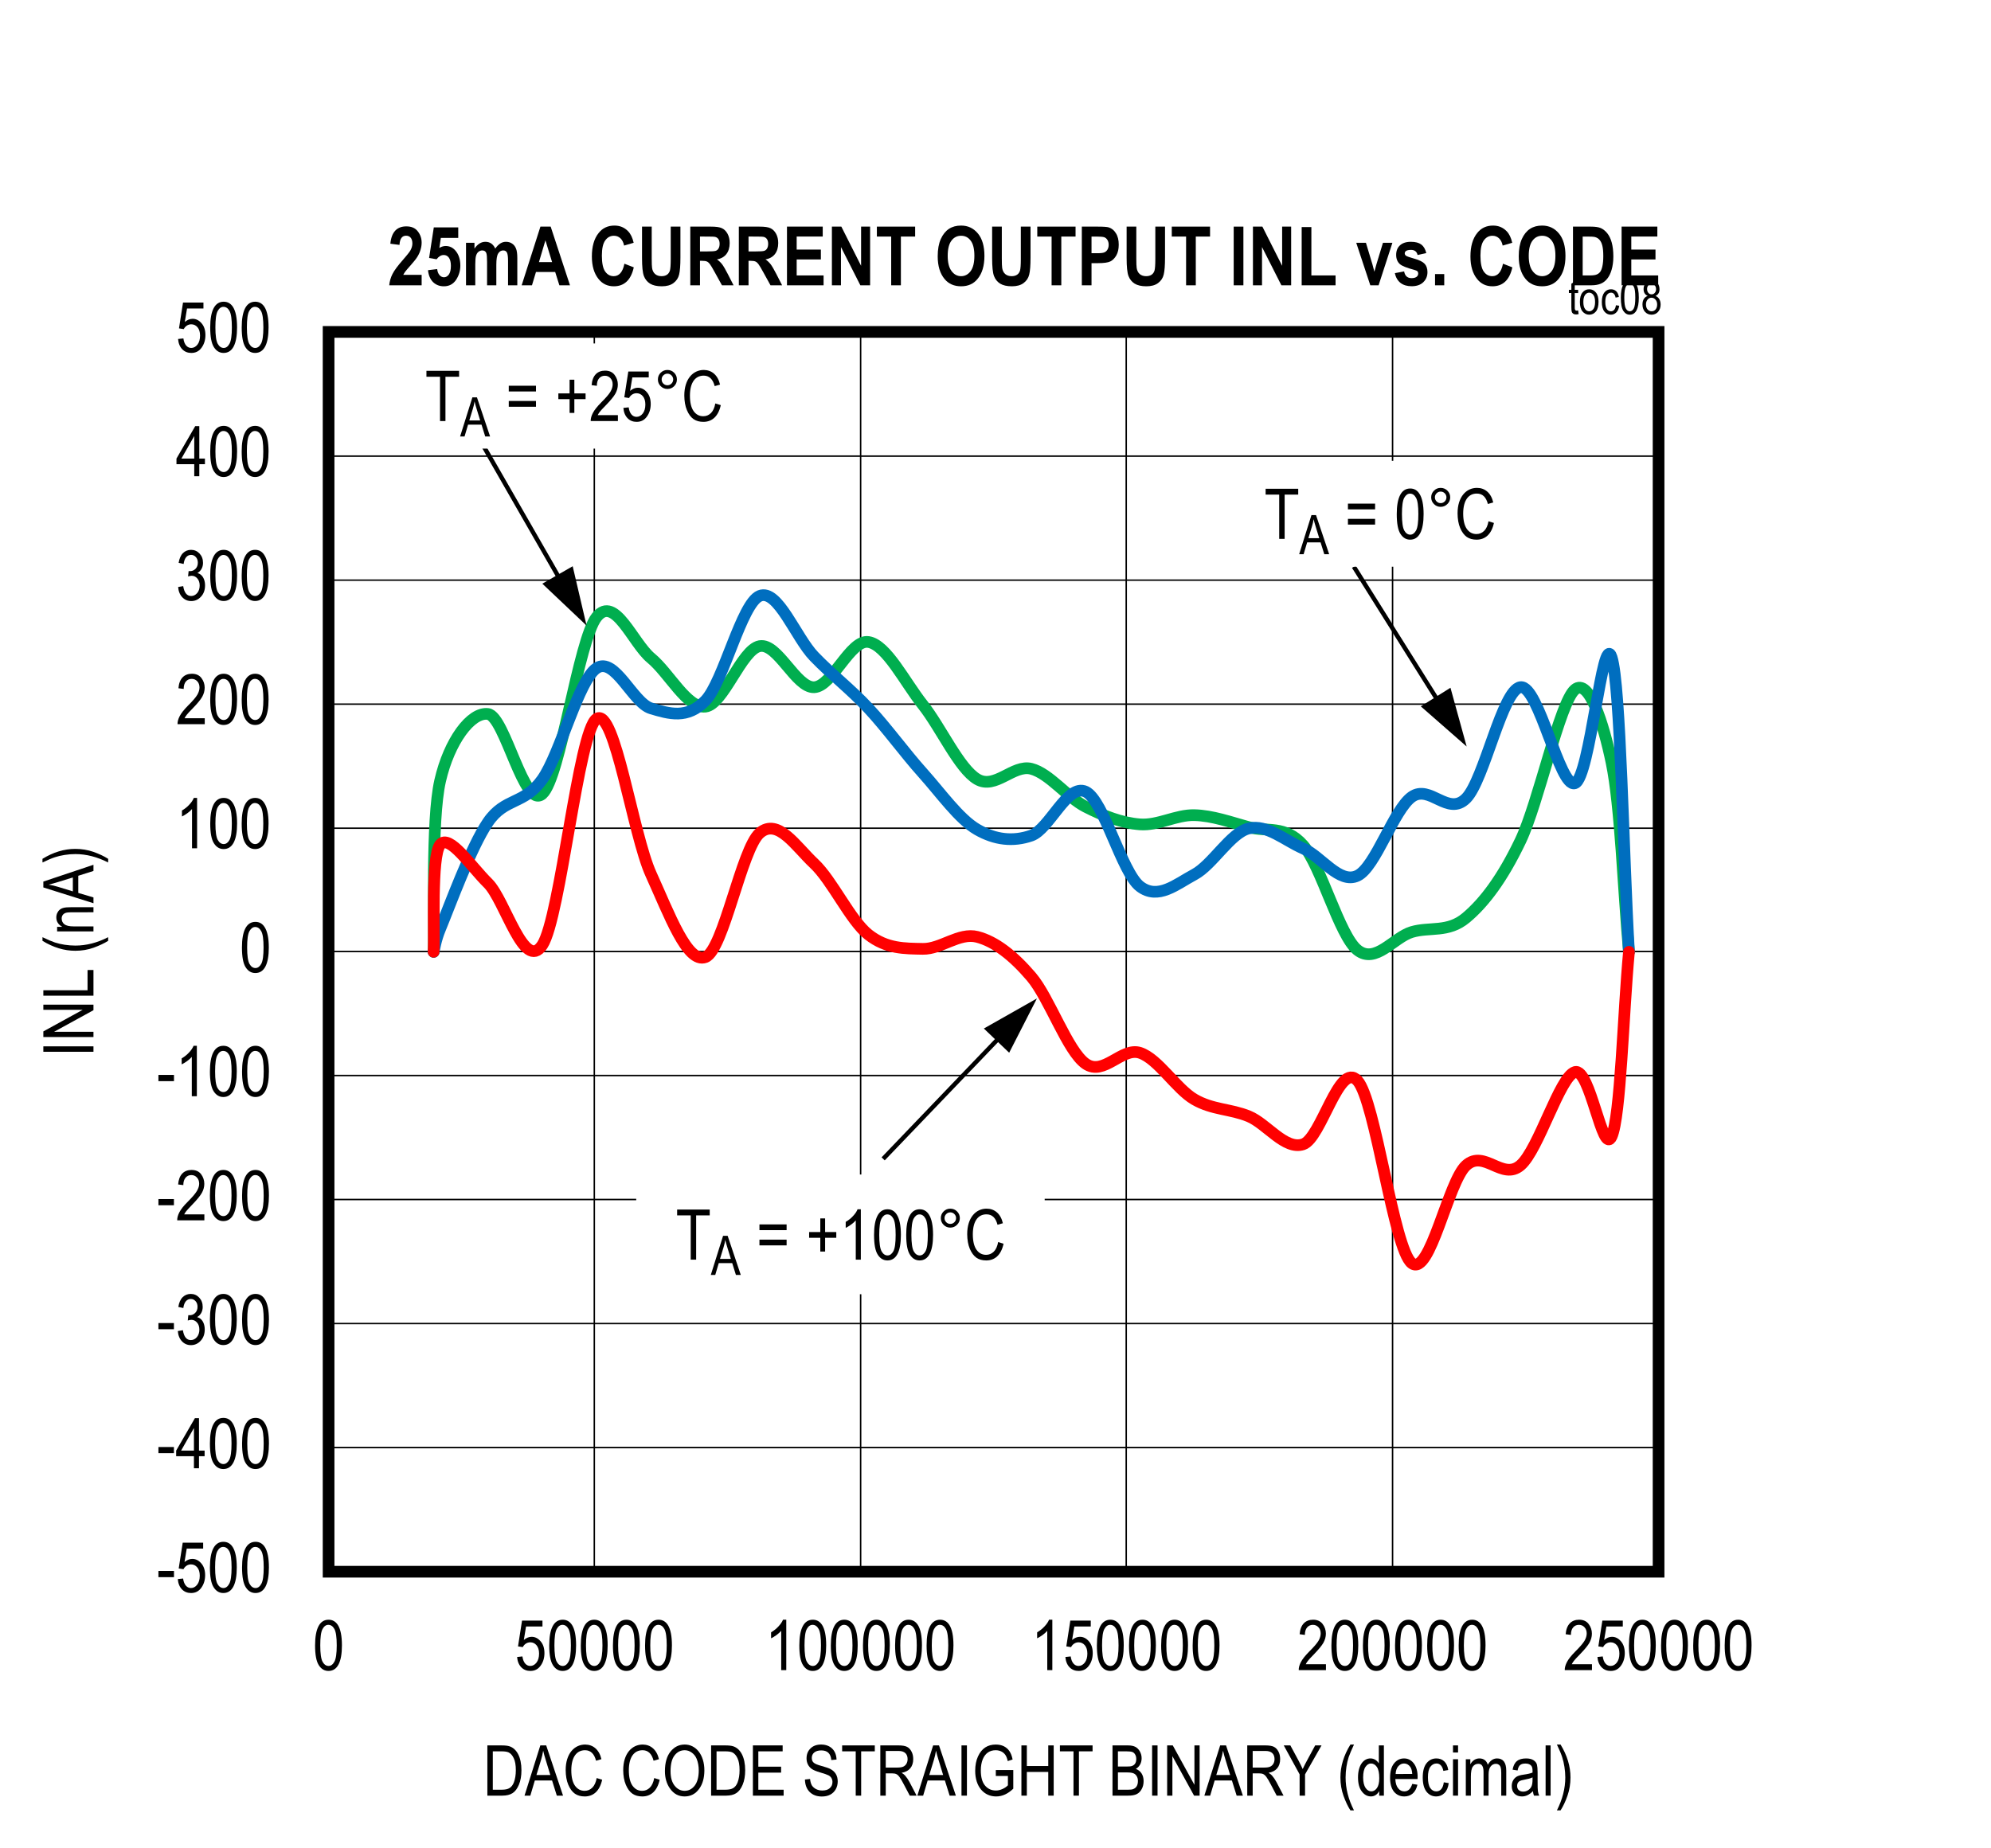 <?xml version="1.0" encoding="UTF-8"?>
<svg height="467.996pt" id="svg877" inkscape:version="0.92.4 (5da689c313, 2019-01-14)" sodipodi:docname="chart8.svg" version="1.2" viewBox="0 0 504 467.996" width="504pt" xmlns="http://www.w3.org/2000/svg" xmlns:cc="http://creativecommons.org/ns#" xmlns:dc="http://purl.org/dc/elements/1.1/" xmlns:inkscape="http://www.inkscape.org/namespaces/inkscape" xmlns:rdf="http://www.w3.org/1999/02/22-rdf-syntax-ns#" xmlns:sodipodi="http://sodipodi.sourceforge.net/DTD/sodipodi-0.dtd" xmlns:svg="http://www.w3.org/2000/svg" xmlns:xlink="http://www.w3.org/1999/xlink">
  <rect x="0" y="0" width="504" height="467.996" fill="#333333" stroke="none"/>
  <sodipodi:namedview bordercolor="#666666" borderopacity="1" gridtolerance="10" guidetolerance="10" id="namedview879" inkscape:current-layer="svg877" inkscape:cx="336" inkscape:cy="311.99479" inkscape:pageopacity="0" inkscape:pageshadow="2" inkscape:window-height="480" inkscape:window-maximized="0" inkscape:window-width="640" inkscape:window-x="0" inkscape:window-y="0" inkscape:zoom="0.28921569" objecttolerance="10" pagecolor="#ffffff" showgrid="false"/>
  <defs id="defs256">
    <g id="g251">
      <symbol id="glyph0-0" overflow="visible" style="overflow:visible">
        <path d="M 3.75,-11.109 H 0.375 V 0 H 3.75 Z m -0.391,0.375 v 10.281 h -2.562 v -10.281 z m 0,0" id="path2" inkscape:connector-curvature="0" style="stroke:none"/>
      </symbol>
      <symbol id="glyph0-1" overflow="visible" style="overflow:visible">
        <path d="m 4.391,-5.391 h -3.938 V -3.812 h 3.938 z m 0,0" id="path5" inkscape:connector-curvature="0" style="stroke:none"/>
      </symbol>
      <symbol id="glyph0-2" overflow="visible" style="overflow:visible">
        <path d="m 0.578,-3.328 c 0.094,1.109 0.438,1.969 1.062,2.609 0.609,0.625 1.391,0.922 2.281,0.922 1.094,0 1.953,-0.422 2.594,-1.312 C 7.172,-2 7.5,-3.078 7.5,-4.312 c 0,-1.25 -0.328,-2.266 -0.984,-3 C 5.875,-8.062 5.125,-8.438 4.25,-8.438 c -0.688,0 -1.359,0.281 -1.969,0.797 l 0.562,-3.406 H 7 v -1.5 H 1.828 l -1.016,6.531 1.203,0.188 C 2.406,-6.594 3.125,-7.047 3.906,-7.047 c 0.641,0 1.172,0.25 1.594,0.75 0.422,0.5 0.641,1.203 0.641,2.109 0,0.953 -0.219,1.719 -0.656,2.281 -0.438,0.562 -0.969,0.844 -1.578,0.844 -0.969,0 -1.766,-0.781 -1.984,-2.406 z m 0,0" id="path8" inkscape:connector-curvature="0" style="stroke:none"/>
      </symbol>
      <symbol id="glyph0-3" overflow="visible" style="overflow:visible">
        <path d="m 0.578,-6.266 c 0,2.375 0.312,4.047 0.953,5.031 0.625,0.969 1.438,1.438 2.438,1.438 2.266,0 3.406,-2.234 3.406,-6.469 0,-2.375 -0.344,-4.094 -1.031,-5.172 -0.578,-0.891 -1.359,-1.328 -2.359,-1.328 -2.234,0 -3.406,2.219 -3.406,6.5 z m 1.312,0 c 0,-2.047 0.188,-3.438 0.578,-4.141 0.391,-0.719 0.875,-1.062 1.453,-1.062 0.641,0 1.156,0.344 1.547,1.047 0.391,0.703 0.594,2.078 0.594,4.156 0,2.047 -0.203,3.422 -0.594,4.125 C 5.078,-1.422 4.594,-1.062 4,-1.062 3.391,-1.062 2.875,-1.406 2.484,-2.109 2.094,-2.812 1.891,-4.203 1.891,-6.266 Z m 0,0" id="path11" inkscape:connector-curvature="0" style="stroke:none"/>
      </symbol>
      <symbol id="glyph0-4" overflow="visible" style="overflow:visible">
        <path d="m 4.578,-12.766 c -0.219,0.547 -0.609,1.125 -1.156,1.703 -0.531,0.578 -1.156,1.078 -1.859,1.484 V -8.062 C 1.984,-8.25 2.438,-8.531 2.938,-8.891 3.422,-9.25 3.828,-9.609 4.125,-9.953 V 0 h 1.281 v -12.766 z m 0,0" id="path14" inkscape:connector-curvature="0" style="stroke:none"/>
      </symbol>
      <symbol id="glyph0-5" overflow="visible" style="overflow:visible">
        <path d="M 2.219,-1.5 C 2.344,-1.781 2.531,-2.062 2.75,-2.344 2.969,-2.641 3.469,-3.172 4.234,-3.953 5.438,-5.188 6.25,-6.172 6.672,-6.906 7.094,-7.656 7.312,-8.438 7.312,-9.25 c 0,-0.906 -0.281,-1.719 -0.828,-2.438 -0.547,-0.719 -1.344,-1.078 -2.406,-1.078 -1.953,0 -3.219,1.234 -3.406,3.672 L 2,-8.922 C 2,-9.75 2.188,-10.375 2.562,-10.812 c 0.391,-0.453 0.875,-0.656 1.469,-0.656 0.562,0 1.031,0.203 1.406,0.609 C 5.812,-10.453 6,-9.938 6,-9.281 c 0,0.562 -0.172,1.172 -0.547,1.828 -0.375,0.641 -1.156,1.562 -2.359,2.75 C 2.078,-3.672 1.375,-2.797 0.984,-2.031 0.594,-1.281 0.422,-0.609 0.438,0 h 6.891 v -1.5 z m 0,0" id="path17" inkscape:connector-curvature="0" style="stroke:none"/>
      </symbol>
      <symbol id="glyph0-6" overflow="visible" style="overflow:visible">
        <path d="m 4.859,0 c 1.062,0 1.938,-0.203 2.594,-0.625 0.672,-0.422 1.203,-1.141 1.625,-2.141 0.422,-1 0.641,-2.219 0.641,-3.656 0,-3.312 -1.188,-5.453 -3,-6.062 -0.453,-0.156 -1.125,-0.234 -2.031,-0.234 H 1.094 V 0 Z M 4.656,-11.219 c 0.812,0 1.391,0.094 1.766,0.25 0.547,0.25 1,0.75 1.344,1.484 0.359,0.734 0.531,1.75 0.531,3.047 0,1.203 -0.172,2.234 -0.5,3.094 -0.25,0.641 -0.609,1.109 -1.062,1.406 C 6.266,-1.641 5.594,-1.5 4.688,-1.5 H 2.469 v -9.719 z m 0,0" id="path20" inkscape:connector-curvature="0" style="stroke:none"/>
      </symbol>
      <symbol id="glyph0-7" overflow="visible" style="overflow:visible">
        <path d="M 2.594,-3.844 H 6.953 L 8.156,0 H 9.734 L 5.469,-12.719 H 3.984 l -4,12.719 h 1.469 z m 1.547,-5.109 c 0.25,-0.812 0.438,-1.609 0.562,-2.422 0.156,0.672 0.391,1.547 0.734,2.625 l 1.078,3.531 H 3 Z m 0,0" id="path23" inkscape:connector-curvature="0" style="stroke:none"/>
      </symbol>
      <symbol id="glyph0-8" overflow="visible" style="overflow:visible">
        <path d="M 8.531,-4.453 C 8.344,-3.375 7.969,-2.562 7.422,-2.016 6.875,-1.484 6.234,-1.219 5.484,-1.219 4.469,-1.219 3.656,-1.656 3.031,-2.531 2.422,-3.406 2.109,-4.703 2.109,-6.438 2.125,-9.922 3.562,-11.5 5.594,-11.5 c 1.391,0 2.328,0.891 2.781,2.656 l 1.359,-0.391 c -0.281,-1.203 -0.797,-2.125 -1.516,-2.75 C 7.5,-12.625 6.625,-12.922 5.625,-12.938 c -2.734,0 -4.953,2.297 -4.938,6.5 0.016,1.406 0.219,2.641 0.656,3.672 0.438,1.047 1,1.797 1.688,2.281 0.688,0.469 1.516,0.688 2.484,0.688 2.188,0 3.781,-1.391 4.406,-4.234 z m 0,0" id="path26" inkscape:connector-curvature="0" style="stroke:none"/>
      </symbol>
      <symbol id="glyph0-9" overflow="visible" style="overflow:visible">
        <path d="" id="path29" inkscape:connector-curvature="0" style="stroke:none"/>
      </symbol>
      <symbol id="glyph0-10" overflow="visible" style="overflow:visible">
        <path d="m 0.734,-6.188 c 0,1.719 0.422,3.172 1.281,4.391 0.938,1.344 2.172,2 3.703,2 1.531,0 2.766,-0.641 3.703,-1.953 0.859,-1.188 1.281,-2.719 1.297,-4.594 0.016,-4.125 -2.25,-6.625 -4.984,-6.594 -1.422,0 -2.609,0.578 -3.562,1.75 -0.953,1.156 -1.438,2.828 -1.438,5 z m 1.422,0.016 c 0,-1.812 0.344,-3.156 1.016,-4.016 C 3.844,-11.062 4.703,-11.5 5.75,-11.5 c 0.641,0 1.234,0.203 1.781,0.609 C 8.078,-10.5 8.5,-9.969 8.766,-9.312 c 0.344,0.859 0.531,1.828 0.531,2.922 0,1.703 -0.359,2.984 -1.031,3.859 -0.688,0.875 -1.531,1.312 -2.547,1.312 -0.984,0 -1.844,-0.438 -2.531,-1.297 C 2.5,-3.391 2.156,-4.594 2.156,-6.172 Z m 0,0" id="path32" inkscape:connector-curvature="0" style="stroke:none"/>
      </symbol>
      <symbol id="glyph0-11" overflow="visible" style="overflow:visible">
        <path d="M 8.938,-1.5 H 2.531 v -4.328 h 5.766 v -1.5 H 2.531 V -11.219 H 8.688 v -1.5 H 1.156 V 0 H 8.938 Z m 0,0" id="path35" inkscape:connector-curvature="0" style="stroke:none"/>
      </symbol>
      <symbol id="glyph0-12" overflow="visible" style="overflow:visible">
        <path d="m 0.656,-4.078 c 0.031,1.312 0.422,2.375 1.188,3.141 0.781,0.766 1.797,1.156 3.094,1.156 1.656,0 2.828,-0.641 3.516,-1.828 0.328,-0.594 0.5,-1.266 0.5,-1.984 C 8.953,-5.062 8.312,-6.125 7.031,-6.781 6.625,-6.984 5.906,-7.219 4.859,-7.516 3.812,-7.797 3.141,-8.078 2.844,-8.375 2.531,-8.656 2.391,-9.062 2.391,-9.562 c 0,-1.109 0.844,-1.891 2.391,-1.891 1.547,0 2.406,0.781 2.547,2.438 l 1.328,-0.125 C 8.578,-11.469 7.094,-12.938 4.75,-12.938 c -1.125,0 -2.031,0.328 -2.688,0.984 -0.672,0.656 -1,1.484 -1,2.531 0,1.141 0.484,2.062 1.312,2.656 0.422,0.297 1.125,0.594 2.094,0.875 1.109,0.328 1.828,0.578 2.156,0.75 0.344,0.188 0.578,0.406 0.75,0.703 0.156,0.281 0.25,0.609 0.25,0.969 0,0.656 -0.219,1.172 -0.688,1.578 -0.453,0.406 -1.078,0.594 -1.906,0.594 -1.141,0 -2.109,-0.516 -2.609,-1.281 C 2.188,-2.969 2.031,-3.516 1.953,-4.219 Z m 0,0" id="path38" inkscape:connector-curvature="0" style="stroke:none"/>
      </symbol>
      <symbol id="glyph0-13" overflow="visible" style="overflow:visible">
        <path d="M 5.172,-11.219 H 8.625 v -1.5 H 0.359 v 1.5 h 3.438 V 0 h 1.375 z m 0,0" id="path41" inkscape:connector-curvature="0" style="stroke:none"/>
      </symbol>
      <symbol id="glyph0-14" overflow="visible" style="overflow:visible">
        <path d="m 2.5,-5.641 h 1.594 c 0.453,0 0.828,0.062 1.078,0.188 0.266,0.125 0.531,0.359 0.797,0.719 0.281,0.359 0.688,1.062 1.219,2.094 L 8.578,0 H 10.312 L 8.5,-3.469 C 8.188,-4.062 7.812,-4.594 7.406,-5.078 7.203,-5.312 6.906,-5.547 6.516,-5.781 c 1.922,-0.328 2.938,-1.562 2.938,-3.469 0,-0.734 -0.141,-1.375 -0.438,-1.922 C 8.719,-11.734 8.344,-12.125 7.875,-12.359 7.422,-12.594 6.703,-12.719 5.75,-12.719 H 1.125 V 0 H 2.5 Z M 5.797,-11.312 c 1.484,0 2.234,0.781 2.234,2.062 0,0.891 -0.422,1.594 -1.094,1.906 -0.344,0.156 -0.828,0.234 -1.469,0.234 H 2.5 V -11.312 Z m 0,0" id="path44" inkscape:connector-curvature="0" style="stroke:none"/>
      </symbol>
      <symbol id="glyph0-15" overflow="visible" style="overflow:visible">
        <path d="m 2.766,-12.719 h -1.375 V 0 h 1.375 z m 0,0" id="path47" inkscape:connector-curvature="0" style="stroke:none"/>
      </symbol>
      <symbol id="glyph0-16" overflow="visible" style="overflow:visible">
        <path d="M 9.094,-2.625 C 8.766,-2.266 8.312,-1.953 7.734,-1.688 7.172,-1.438 6.625,-1.297 6.078,-1.297 4.938,-1.297 4,-1.719 3.297,-2.562 c -0.719,-0.859 -1.062,-2.125 -1.062,-3.828 0,-2.234 0.719,-3.812 1.812,-4.547 C 4.594,-11.312 5.25,-11.5 6,-11.5 c 1.047,0 1.906,0.438 2.422,1.156 0.25,0.344 0.469,0.875 0.625,1.594 l 1.234,-0.406 c -0.359,-1.812 -1.094,-2.781 -2.234,-3.359 -0.578,-0.281 -1.25,-0.422 -2.016,-0.422 -2.062,0 -3.578,0.953 -4.516,3.016 -0.469,1.031 -0.703,2.234 -0.703,3.625 -0.016,4.109 2.297,6.516 5.312,6.5 1.531,0 2.969,-0.656 4.328,-1.969 v -4.719 H 6.031 v 1.5 h 3.062 z m 0,0" id="path50" inkscape:connector-curvature="0" style="stroke:none"/>
      </symbol>
      <symbol id="glyph0-17" overflow="visible" style="overflow:visible">
        <path d="m 2.5,-6 h 5.422 v 6 h 1.375 v -12.719 h -1.375 V -7.5 H 2.5 v -5.219 H 1.125 V 0 H 2.5 Z m 0,0" id="path53" inkscape:connector-curvature="0" style="stroke:none"/>
      </symbol>
      <symbol id="glyph0-18" overflow="visible" style="overflow:visible">
        <path d="M 5.047,0 C 5.969,0 6.688,-0.125 7.219,-0.391 c 0.531,-0.266 0.938,-0.688 1.25,-1.266 0.328,-0.578 0.484,-1.266 0.484,-2.031 0,-1.547 -0.75,-2.641 -1.969,-3.078 0.938,-0.562 1.469,-1.531 1.469,-2.703 0,-0.641 -0.156,-1.203 -0.453,-1.734 -0.281,-0.516 -0.672,-0.891 -1.125,-1.141 -0.469,-0.25 -1.094,-0.375 -1.891,-0.375 H 1.078 V 0 Z m -0.5,-11.219 c 0.75,0 1.281,0.062 1.562,0.172 0.297,0.109 0.531,0.328 0.703,0.641 0.188,0.297 0.281,0.672 0.281,1.141 0,0.969 -0.406,1.531 -1.125,1.766 -0.25,0.094 -0.672,0.125 -1.266,0.125 h -2.25 v -3.844 z m 0.312,5.344 c 0.719,0 1.234,0.094 1.562,0.234 0.344,0.156 0.609,0.391 0.797,0.734 0.203,0.328 0.297,0.734 0.297,1.203 0,1.047 -0.406,1.75 -1.203,2.047 C 6.047,-1.547 5.625,-1.5 5.047,-1.5 h -2.594 v -4.375 z m 0,0" id="path56" inkscape:connector-curvature="0" style="stroke:none"/>
      </symbol>
      <symbol id="glyph0-19" overflow="visible" style="overflow:visible">
        <path d="M 2.406,-10 7.891,0 h 1.406 v -12.719 h -1.312 v 9.984 L 2.5,-12.719 H 1.078 V 0 H 2.406 Z m 0,0" id="path59" inkscape:connector-curvature="0" style="stroke:none"/>
      </symbol>
      <symbol id="glyph0-20" overflow="visible" style="overflow:visible">
        <path d="M 5.438,-5.391 9.609,-12.719 H 8 l -2.016,3.734 c -0.453,0.844 -0.844,1.578 -1.141,2.25 C 4.531,-7.406 4.188,-8.125 3.781,-8.891 L 1.719,-12.719 H 0.047 L 4.062,-5.391 V 0 h 1.375 z m 0,0" id="path62" inkscape:connector-curvature="0" style="stroke:none"/>
      </symbol>
      <symbol id="glyph0-21" overflow="visible" style="overflow:visible">
        <path d="m 4.312,3.734 c -1.422,-2.781 -2.125,-5.562 -2.125,-8.328 0,-1.812 0.297,-3.688 0.781,-5.172 0.266,-0.75 0.703,-1.812 1.344,-3.172 H 3.406 c -1.688,2.734 -2.531,5.516 -2.531,8.328 0,1.656 0.266,3.219 0.781,4.656 0.531,1.469 1.109,2.688 1.75,3.688 z m 0,0" id="path65" inkscape:connector-curvature="0" style="stroke:none"/>
      </symbol>
      <symbol id="glyph0-22" overflow="visible" style="overflow:visible">
        <path d="M 7.031,-12.719 H 5.75 v 4.562 c -0.469,-0.797 -1.234,-1.25 -2.078,-1.266 -1.734,-0.031 -3.203,1.656 -3.188,4.812 0,1.531 0.312,2.719 0.969,3.562 0.641,0.844 1.422,1.25 2.312,1.25 0.844,0 1.609,-0.469 2.078,-1.359 V 0 h 1.188 z m -5.25,8.125 c 0,-1.234 0.203,-2.125 0.594,-2.688 0.391,-0.562 0.844,-0.859 1.375,-0.859 0.609,0 1.109,0.297 1.516,0.891 0.406,0.594 0.594,1.531 0.594,2.828 0,1.109 -0.188,1.953 -0.594,2.516 -0.406,0.547 -0.875,0.828 -1.422,0.828 -0.531,0 -1.031,-0.281 -1.438,-0.859 C 2,-2.531 1.781,-3.406 1.781,-4.594 Z m 0,0" id="path68" inkscape:connector-curvature="0" style="stroke:none"/>
      </symbol>
      <symbol id="glyph0-23" overflow="visible" style="overflow:visible">
        <path d="m 6.109,-2.969 c -0.375,1.266 -1.047,1.891 -2,1.891 -0.625,0 -1.141,-0.25 -1.562,-0.781 -0.438,-0.531 -0.672,-1.312 -0.719,-2.344 h 5.625 L 7.469,-4.625 C 7.5,-6.172 7.141,-7.359 6.484,-8.188 5.844,-9.016 5.016,-9.422 4.047,-9.422 3.016,-9.422 2.172,-9 1.5,-8.156 c -0.672,0.828 -1,2.047 -1,3.625 C 0.5,-3 0.828,-1.828 1.484,-1 2.156,-0.203 3.031,0.203 4.094,0.203 c 1.703,0 2.891,-1 3.328,-2.969 z M 1.906,-5.484 c 0.031,-0.812 0.25,-1.453 0.656,-1.938 0.406,-0.469 0.906,-0.719 1.469,-0.719 0.641,0 1.172,0.297 1.578,0.859 0.281,0.391 0.453,0.984 0.5,1.797 z m 0,0" id="path71" inkscape:connector-curvature="0" style="stroke:none"/>
      </symbol>
      <symbol id="glyph0-24" overflow="visible" style="overflow:visible">
        <path d="m 5.891,-3.375 c -0.188,1.578 -0.922,2.297 -1.906,2.297 -0.609,0 -1.125,-0.281 -1.516,-0.844 -0.391,-0.562 -0.594,-1.469 -0.594,-2.719 0,-1.219 0.203,-2.094 0.609,-2.656 0.422,-0.562 0.938,-0.844 1.578,-0.844 0.844,0 1.469,0.625 1.719,1.875 L 7.016,-6.5 c -0.297,-1.953 -1.438,-2.922 -3,-2.922 -1.016,0 -1.844,0.406 -2.484,1.203 -0.641,0.797 -0.969,2 -0.969,3.609 0,1.578 0.312,2.781 0.953,3.609 0.641,0.797 1.453,1.203 2.453,1.203 0.812,0 1.5,-0.281 2.094,-0.859 C 6.641,-1.234 7,-2.078 7.141,-3.172 Z m 0,0" id="path74" inkscape:connector-curvature="0" style="stroke:none"/>
      </symbol>
      <symbol id="glyph0-25" overflow="visible" style="overflow:visible">
        <path d="M 2.219,-12.719 H 0.938 v 1.797 h 1.281 z m 0,3.5 H 0.938 V 0 h 1.281 z m 0,0" id="path77" inkscape:connector-curvature="0" style="stroke:none"/>
      </symbol>
      <symbol id="glyph0-26" overflow="visible" style="overflow:visible">
        <path d="m 2.234,-4.781 c 0,-1.25 0.156,-2.109 0.5,-2.578 0.344,-0.469 0.812,-0.703 1.391,-0.703 0.812,0 1.312,0.547 1.312,2.078 V 0 h 1.281 v -5.359 c 0,-0.938 0.172,-1.609 0.531,-2.047 0.344,-0.438 0.797,-0.656 1.344,-0.656 0.516,0 0.984,0.312 1.172,0.859 0.094,0.266 0.156,0.734 0.156,1.406 V 0 H 11.188 v -6.328 c 0,-2.156 -0.875,-3.094 -2.328,-3.094 -0.953,0 -1.734,0.531 -2.344,1.609 -0.297,-1.047 -1.062,-1.609 -2.125,-1.609 -0.953,0 -1.781,0.531 -2.297,1.5 V -9.219 H 0.953 V 0 h 1.281 z m 0,0" id="path80" inkscape:connector-curvature="0" style="stroke:none"/>
      </symbol>
      <symbol id="glyph0-27" overflow="visible" style="overflow:visible">
        <path d="M 5.859,-1.141 C 5.906,-0.688 6,-0.328 6.125,0 H 7.453 C 7.297,-0.359 7.188,-0.734 7.125,-1.109 c -0.062,-0.375 -0.078,-1.297 -0.078,-2.75 V -5.938 c 0,-0.844 -0.062,-1.484 -0.172,-1.938 C 6.75,-8.312 6.469,-8.672 6.016,-8.969 5.562,-9.266 4.938,-9.422 4.156,-9.422 c -2.047,0 -3.078,0.859 -3.438,2.844 L 1.984,-6.375 C 2.109,-7.047 2.328,-7.516 2.625,-7.75 2.922,-8 3.359,-8.125 3.969,-8.125 c 0.656,0 1.141,0.172 1.469,0.547 0.219,0.25 0.344,0.703 0.328,1.328 v 0.406 c -0.484,0.203 -1.25,0.391 -2.297,0.531 -0.766,0.109 -1.359,0.281 -1.734,0.516 -0.375,0.234 -0.688,0.562 -0.906,0.969 -0.219,0.406 -0.328,0.875 -0.328,1.406 0,0.812 0.234,1.438 0.703,1.922 0.469,0.469 1.094,0.703 1.891,0.703 0.984,0 1.906,-0.453 2.766,-1.344 z m -0.094,-2.906 c 0,0.75 -0.094,1.328 -0.281,1.734 -0.188,0.391 -0.469,0.703 -0.844,0.938 -0.375,0.234 -0.781,0.359 -1.234,0.359 -0.969,0 -1.547,-0.578 -1.547,-1.453 0,-0.562 0.25,-1.016 0.688,-1.25 0.219,-0.109 0.578,-0.219 1.125,-0.312 0.922,-0.172 1.625,-0.359 2.094,-0.594 z m 0,0" id="path83" inkscape:connector-curvature="0" style="stroke:none"/>
      </symbol>
      <symbol id="glyph0-28" overflow="visible" style="overflow:visible">
        <path d="M 2.172,-12.719 H 0.906 V 0 h 1.266 z m 0,0" id="path86" inkscape:connector-curvature="0" style="stroke:none"/>
      </symbol>
      <symbol id="glyph0-29" overflow="visible" style="overflow:visible">
        <path d="M 1.453,3.734 C 2.125,2.688 2.719,1.438 3.219,-0.016 c 0.5,-1.453 0.75,-2.984 0.75,-4.594 0,-2.812 -0.844,-5.594 -2.516,-8.328 H 0.531 c 0.656,1.359 1.094,2.422 1.328,3.172 0.25,0.75 0.438,1.562 0.578,2.469 0.141,0.891 0.219,1.781 0.219,2.703 0,2.766 -0.719,5.547 -2.125,8.328 z m 0,0" id="path89" inkscape:connector-curvature="0" style="stroke:none"/>
      </symbol>
      <symbol id="glyph0-30" overflow="visible" style="overflow:visible">
        <path d="m 0.797,-8.938 v 1.453 H 7.688 V -8.938 Z m 0,3.859 V -3.625 H 7.688 v -1.453 z m 0,0" id="path92" inkscape:connector-curvature="0" style="stroke:none"/>
      </symbol>
      <symbol id="glyph0-31" overflow="visible" style="overflow:visible">
        <path d="M 4.844,-5.547 H 7.688 V -7 H 4.844 v -3.469 H 3.641 V -7 h -2.844 v 1.453 h 2.844 V -2.062 H 4.844 Z m 0,0" id="path95" inkscape:connector-curvature="0" style="stroke:none"/>
      </symbol>
      <symbol id="glyph0-32" overflow="visible" style="overflow:visible">
        <path d="m 1.109,-10.531 c 0,0.672 0.234,1.234 0.703,1.703 0.484,0.469 1.047,0.703 1.703,0.703 0.672,0 1.234,-0.234 1.703,-0.703 0.469,-0.469 0.703,-1.031 0.703,-1.703 0,-0.672 -0.234,-1.234 -0.703,-1.703 C 4.75,-12.703 4.188,-12.938 3.516,-12.938 c -0.656,0 -1.219,0.234 -1.703,0.703 -0.469,0.469 -0.703,1.031 -0.703,1.703 z m 0.953,0 c 0,-0.406 0.125,-0.75 0.422,-1.031 0.281,-0.281 0.625,-0.438 1.031,-0.438 0.406,0 0.75,0.156 1.031,0.438 0.281,0.281 0.438,0.625 0.438,1.031 0,0.406 -0.156,0.75 -0.438,1.047 -0.281,0.281 -0.625,0.422 -1.031,0.422 -0.406,0 -0.75,-0.141 -1.031,-0.422 C 2.188,-9.781 2.062,-10.125 2.062,-10.531 Z m 0,0" id="path98" inkscape:connector-curvature="0" style="stroke:none"/>
      </symbol>
      <symbol id="glyph1-0" overflow="visible" style="overflow:visible">
        <path d="M 3.75,-11.078 H 0.375 V 0 H 3.75 Z M 3.344,-10.719 V -0.453 H 0.781 V -10.719 Z m 0,0" id="path101" inkscape:connector-curvature="0" style="stroke:none"/>
      </symbol>
      <symbol id="glyph1-1" overflow="visible" style="overflow:visible">
        <path d="M 4.375,-5.375 H 0.453 v 1.562 H 4.375 Z m 0,0" id="path104" inkscape:connector-curvature="0" style="stroke:none"/>
      </symbol>
      <symbol id="glyph1-2" overflow="visible" style="overflow:visible">
        <path d="M 5.953,-3.047 H 7.375 V -4.469 H 5.953 v -8.219 h -1.031 l -4.75,8.219 v 1.422 h 4.5 V 0 h 1.281 z M 4.672,-10.188 v 5.719 h -3.25 z m 0,0" id="path107" inkscape:connector-curvature="0" style="stroke:none"/>
      </symbol>
      <symbol id="glyph1-3" overflow="visible" style="overflow:visible">
        <path d="m 0.578,-6.266 c 0,2.391 0.312,4.062 0.953,5.031 0.625,0.969 1.438,1.438 2.438,1.438 2.25,0 3.406,-2.234 3.406,-6.469 0,-2.359 -0.359,-4.078 -1.047,-5.141 -0.562,-0.906 -1.344,-1.344 -2.344,-1.344 -2.25,0 -3.406,2.234 -3.406,6.484 z m 1.312,0 c 0,-2.031 0.188,-3.422 0.578,-4.125 0.391,-0.703 0.875,-1.062 1.453,-1.062 0.641,0 1.141,0.344 1.531,1.047 0.406,0.703 0.594,2.078 0.594,4.141 0,2.047 -0.188,3.422 -0.578,4.141 C 5.078,-1.422 4.578,-1.062 4,-1.062 3.391,-1.062 2.875,-1.406 2.484,-2.109 2.094,-2.812 1.891,-4.203 1.891,-6.266 Z m 0,0" id="path110" inkscape:connector-curvature="0" style="stroke:none"/>
      </symbol>
      <symbol id="glyph1-4" overflow="visible" style="overflow:visible">
        <path d="m 0.594,-3.344 c 0.078,1.078 0.438,1.953 1.047,2.594 0.625,0.656 1.375,0.969 2.266,0.969 0.953,0 1.781,-0.359 2.469,-1.109 C 7.062,-1.625 7.406,-2.578 7.406,-3.75 7.406,-4.844 7.047,-5.781 6.5,-6.297 6.219,-6.578 5.875,-6.766 5.469,-6.875 c 0.891,-0.516 1.422,-1.422 1.422,-2.578 0,-0.953 -0.297,-1.734 -0.875,-2.359 -0.594,-0.625 -1.312,-0.938 -2.156,-0.938 -0.797,0 -1.484,0.281 -2.047,0.828 -0.562,0.562 -0.922,1.391 -1.094,2.469 l 1.266,0.281 c 0.188,-1.547 0.922,-2.297 1.891,-2.297 0.484,0 0.875,0.188 1.203,0.547 0.328,0.359 0.5,0.828 0.5,1.438 0,0.641 -0.203,1.156 -0.594,1.547 -0.391,0.391 -0.891,0.625 -1.531,0.578 L 3.25,-7.375 3.109,-6.016 C 3.469,-6.125 3.766,-6.188 4.016,-6.188 c 0.562,0 1.047,0.234 1.438,0.688 0.391,0.438 0.594,1.047 0.594,1.781 0,0.781 -0.219,1.422 -0.641,1.922 C 4.984,-1.312 4.469,-1.062 3.891,-1.062 c -1.078,0 -1.75,-0.828 -2.016,-2.5 z m 0,0" id="path113" inkscape:connector-curvature="0" style="stroke:none"/>
      </symbol>
      <symbol id="glyph1-5" overflow="visible" style="overflow:visible">
        <path d="M 2.203,-1.5 C 2.344,-1.781 2.531,-2.062 2.75,-2.344 2.969,-2.625 3.469,-3.156 4.219,-3.938 c 1.203,-1.234 2.016,-2.234 2.438,-2.969 0.422,-0.734 0.641,-1.516 0.641,-2.328 0,-0.906 -0.281,-1.719 -0.812,-2.438 C 5.938,-12.391 5.141,-12.75 4.062,-12.75 c -1.938,0 -3.203,1.234 -3.391,3.672 l 1.312,0.172 c 0,-0.828 0.203,-1.453 0.578,-1.891 0.375,-0.438 0.859,-0.656 1.469,-0.656 0.547,0 1.016,0.203 1.391,0.609 C 5.797,-10.438 6,-9.922 6,-9.266 6,-8.703 5.812,-8.094 5.438,-7.453 5.062,-6.797 4.281,-5.875 3.094,-4.688 2.062,-3.672 1.375,-2.781 0.984,-2.031 0.594,-1.281 0.422,-0.609 0.438,0 h 6.875 v -1.5 z m 0,0" id="path116" inkscape:connector-curvature="0" style="stroke:none"/>
      </symbol>
      <symbol id="glyph1-6" overflow="visible" style="overflow:visible">
        <path d="m 4.562,-12.75 c -0.219,0.562 -0.594,1.125 -1.141,1.703 -0.531,0.594 -1.156,1.078 -1.859,1.484 v 1.516 c 0.406,-0.188 0.875,-0.469 1.359,-0.828 0.5,-0.359 0.891,-0.703 1.188,-1.062 V 0 h 1.281 v -12.75 z m 0,0" id="path119" inkscape:connector-curvature="0" style="stroke:none"/>
      </symbol>
      <symbol id="glyph1-7" overflow="visible" style="overflow:visible">
        <path d="m 5.172,-11.203 h 3.438 V -12.688 h -8.25 v 1.484 h 3.438 V 0 h 1.375 z m 0,0" id="path122" inkscape:connector-curvature="0" style="stroke:none"/>
      </symbol>
      <symbol id="glyph1-8" overflow="visible" style="overflow:visible">
        <path d="m 0.797,-8.922 v 1.453 h 6.875 v -1.453 z m 0,3.859 v 1.453 h 6.875 V -5.062 Z m 0,0" id="path125" inkscape:connector-curvature="0" style="stroke:none"/>
      </symbol>
      <symbol id="glyph1-9" overflow="visible" style="overflow:visible">
        <path d="" id="path128" inkscape:connector-curvature="0" style="stroke:none"/>
      </symbol>
      <symbol id="glyph1-10" overflow="visible" style="overflow:visible">
        <path d="m 1.109,-10.516 c 0,0.672 0.234,1.234 0.703,1.703 0.469,0.469 1.031,0.703 1.688,0.703 0.672,0 1.234,-0.234 1.703,-0.703 0.484,-0.469 0.719,-1.031 0.719,-1.703 0,-0.656 -0.234,-1.219 -0.703,-1.688 C 4.75,-12.672 4.172,-12.906 3.5,-12.906 c -0.656,0 -1.219,0.234 -1.688,0.703 -0.469,0.469 -0.703,1.031 -0.703,1.688 z m 0.938,0 c 0,-0.406 0.141,-0.734 0.438,-1.031 0.281,-0.281 0.625,-0.422 1.031,-0.422 0.391,0 0.734,0.141 1.016,0.422 0.297,0.297 0.438,0.625 0.438,1.031 0,0.406 -0.141,0.75 -0.438,1.047 -0.281,0.281 -0.625,0.422 -1.016,0.422 -0.406,0 -0.75,-0.141 -1.031,-0.422 -0.297,-0.297 -0.438,-0.641 -0.438,-1.047 z m 0,0" id="path131" inkscape:connector-curvature="0" style="stroke:none"/>
      </symbol>
      <symbol id="glyph1-11" overflow="visible" style="overflow:visible">
        <path d="m 8.516,-4.453 c -0.188,1.078 -0.562,1.906 -1.109,2.438 -0.547,0.531 -1.188,0.797 -1.938,0.797 -1.016,0 -1.828,-0.438 -2.438,-1.297 -0.609,-0.875 -0.922,-2.172 -0.922,-3.922 0.016,-3.453 1.438,-5.047 3.469,-5.031 1.406,0 2.328,0.875 2.781,2.641 L 9.719,-9.219 c -0.281,-1.203 -0.797,-2.125 -1.516,-2.75 -0.719,-0.625 -1.594,-0.938 -2.594,-0.938 -2.719,-0.016 -4.938,2.281 -4.922,6.469 0.016,1.422 0.219,2.641 0.656,3.688 0.438,1.031 1,1.781 1.672,2.266 0.688,0.469 1.516,0.688 2.484,0.688 2.188,0 3.781,-1.375 4.391,-4.234 z m 0,0" id="path134" inkscape:connector-curvature="0" style="stroke:none"/>
      </symbol>
      <symbol id="glyph1-12" overflow="visible" style="overflow:visible">
        <path d="M 4.844,-5.531 H 7.672 V -6.984 H 4.844 V -10.438 H 3.625 v 3.453 H 0.797 V -5.531 H 3.625 v 3.484 h 1.219 z m 0,0" id="path137" inkscape:connector-curvature="0" style="stroke:none"/>
      </symbol>
      <symbol id="glyph2-0" overflow="visible" style="overflow:visible">
        <path d="m -11.078,-3.75 v 3.375 H 0 V -3.75 Z m 0.359,0.406 h 10.266 v 2.562 H -10.719 Z m 0,0" id="path140" inkscape:connector-curvature="0" style="stroke:none"/>
      </symbol>
      <symbol id="glyph2-1" overflow="visible" style="overflow:visible">
        <path d="m -12.688,-2.766 v 1.375 H 0 v -1.375 z m 0,0" id="path143" inkscape:connector-curvature="0" style="stroke:none"/>
      </symbol>
      <symbol id="glyph2-2" overflow="visible" style="overflow:visible">
        <path d="M -9.969,-2.406 0,-7.875 v -1.406 h -12.688 v 1.312 h 9.953 L -12.688,-2.5 v 1.422 H 0 V -2.406 Z m 0,0" id="path146" inkscape:connector-curvature="0" style="stroke:none"/>
      </symbol>
      <symbol id="glyph2-3" overflow="visible" style="overflow:visible">
        <path d="m -1.5,-7.547 v 5.125 h -11.188 v 1.375 H 0 v -6.5 z m 0,0" id="path149" inkscape:connector-curvature="0" style="stroke:none"/>
      </symbol>
      <symbol id="glyph2-4" overflow="visible" style="overflow:visible">
        <path d="" id="path152" inkscape:connector-curvature="0" style="stroke:none"/>
      </symbol>
      <symbol id="glyph2-5" overflow="visible" style="overflow:visible">
        <path d="m 3.719,-4.312 c -2.781,1.422 -5.531,2.125 -8.312,2.125 -1.812,0 -3.672,-0.297 -5.156,-0.781 -0.75,-0.25 -1.797,-0.688 -3.156,-1.344 v 0.922 c 2.719,1.672 5.5,2.516 8.297,2.516 1.656,0 3.219,-0.266 4.656,-0.781 C 1.5,-2.188 2.734,-2.766 3.719,-3.391 Z m 0,0" id="path155" inkscape:connector-curvature="0" style="stroke:none"/>
      </symbol>
      <symbol id="glyph2-6" overflow="visible" style="overflow:visible">
        <path d="m -5.016,-2.203 c -1.109,0 -1.891,-0.188 -2.359,-0.547 -0.453,-0.375 -0.672,-0.859 -0.672,-1.469 0,-0.641 0.344,-1.156 0.969,-1.391 0.312,-0.109 0.812,-0.172 1.484,-0.172 H 0 V -7.062 h -5.656 c -0.844,0 -1.484,0.047 -1.891,0.156 -0.406,0.094 -0.734,0.266 -0.984,0.469 -0.516,0.422 -0.875,1.141 -0.875,1.953 0,1.031 0.5,1.844 1.516,2.391 h -1.312 V -0.938 H 0 v -1.266 z m 0,0" id="path158" inkscape:connector-curvature="0" style="stroke:none"/>
      </symbol>
      <symbol id="glyph2-7" overflow="visible" style="overflow:visible">
        <path d="M -3.844,-2.594 V -6.938 L 0,-8.156 v -1.562 l -12.688,4.25 v 1.484 l 12.688,4 v -1.469 z M -8.938,-4.125 c -0.797,-0.25 -1.609,-0.438 -2.422,-0.562 0.672,-0.156 1.547,-0.406 2.625,-0.734 l 3.516,-1.094 v 3.531 z m 0,0" id="path161" inkscape:connector-curvature="0" style="stroke:none"/>
      </symbol>
      <symbol id="glyph2-8" overflow="visible" style="overflow:visible">
        <path d="m 3.719,-1.453 c -1.047,-0.672 -2.297,-1.25 -3.734,-1.766 -1.453,-0.5 -2.984,-0.75 -4.594,-0.75 -2.797,0 -5.578,0.844 -8.297,2.516 V -0.531 C -11.547,-1.172 -10.5,-1.625 -9.75,-1.859 c 0.75,-0.25 1.562,-0.438 2.453,-0.578 0.891,-0.141 1.797,-0.219 2.703,-0.219 2.781,0 5.531,0.719 8.312,2.125 z m 0,0" id="path164" inkscape:connector-curvature="0" style="stroke:none"/>
      </symbol>
      <symbol id="glyph3-0" overflow="visible" style="overflow:visible">
        <path d="m 4.391,-12.984 h -3.938 V 0 h 3.938 z m -0.469,0.438 V -0.531 h -3 v -12.016 z m 0,0" id="path167" inkscape:connector-curvature="0" style="stroke:none"/>
      </symbol>
      <symbol id="glyph3-1" overflow="visible" style="overflow:visible">
        <path d="M 3.969,-2.641 C 4.094,-2.906 4.266,-3.156 4.453,-3.438 4.656,-3.719 5.125,-4.266 5.875,-5.109 6.688,-6.016 7.266,-6.75 7.609,-7.328 c 0.344,-0.578 0.594,-1.156 0.75,-1.719 C 8.531,-9.625 8.625,-10.203 8.625,-10.812 c 0,-1.078 -0.328,-2.031 -0.984,-2.859 -0.641,-0.844 -1.609,-1.25 -2.891,-1.25 -2.312,0 -3.766,1.359 -4.047,4.391 l 2.312,0.297 c 0.094,-1.562 0.641,-2.328 1.672,-2.328 0.953,0 1.594,0.672 1.594,1.969 0,0.609 -0.188,1.219 -0.531,1.812 -0.25,0.422 -0.875,1.203 -1.891,2.375 C 2.562,-4.938 1.688,-3.75 1.234,-2.844 0.781,-1.953 0.516,-1 0.422,0 H 8.625 v -2.641 z m 0,0" id="path170" inkscape:connector-curvature="0" style="stroke:none"/>
      </symbol>
      <symbol id="glyph3-2" overflow="visible" style="overflow:visible">
        <path d="M 0.766,-3.828 C 0.906,-2.516 1.344,-1.5 2.062,-0.797 2.797,-0.094 3.703,0.25 4.781,0.25 6.125,0.25 7.141,-0.297 7.875,-1.391 8.594,-2.484 8.953,-3.688 8.953,-4.984 8.953,-6.578 8.531,-7.844 7.688,-8.812 7.016,-9.578 6.203,-9.953 5.234,-9.953 c -0.531,0 -1.062,0.172 -1.594,0.484 L 4.016,-12 h 4.406 v -2.656 h -6.188 L 1.047,-6.922 2.938,-6.594 C 3.484,-7.312 4.078,-7.672 4.75,-7.672 c 1.047,0 1.812,0.875 1.812,2.734 0,0.984 -0.172,1.719 -0.516,2.203 -0.344,0.469 -0.766,0.703 -1.234,0.703 -0.406,0 -0.781,-0.172 -1.125,-0.547 -0.328,-0.375 -0.531,-0.891 -0.594,-1.531 z m 0,0" id="path173" inkscape:connector-curvature="0" style="stroke:none"/>
      </symbol>
      <symbol id="glyph3-3" overflow="visible" style="overflow:visible">
        <path d="m 3.391,0 v -5.234 c 0,-1.047 0.062,-1.797 0.188,-2.234 C 3.719,-7.922 3.906,-8.25 4.203,-8.484 4.5,-8.719 4.812,-8.828 5.156,-8.828 c 0.516,0 0.859,0.219 1.031,0.672 0.125,0.328 0.188,1.094 0.188,2.25 V 0 h 2.344 v -5.172 c 0,-1.453 0.156,-2.406 0.484,-2.906 0.312,-0.5 0.734,-0.75 1.25,-0.75 0.453,0 0.766,0.172 0.953,0.531 0.188,0.359 0.281,1.062 0.281,2.141 V 0 h 2.344 v -6.891 c 0,-1.094 -0.109,-1.922 -0.344,-2.453 -0.219,-0.547 -0.562,-0.953 -1,-1.234 -0.422,-0.297 -0.953,-0.438 -1.547,-0.438 -1.016,0 -1.906,0.578 -2.688,1.719 -0.531,-1.141 -1.359,-1.719 -2.5,-1.719 -1.062,0 -1.984,0.578 -2.766,1.719 v -1.469 H 1.047 V 0 Z m 0,0" id="path176" inkscape:connector-curvature="0" style="stroke:none"/>
      </symbol>
      <symbol id="glyph3-4" overflow="visible" style="overflow:visible">
        <path d="M 4.75,-14.859 0,0 H 2.609 L 3.625,-3.375 H 8.484 L 9.547,0 h 2.688 L 7.344,-14.859 Z m 1.266,3.469 1.688,5.516 H 4.375 Z m 0,0" id="path179" inkscape:connector-curvature="0" style="stroke:none"/>
      </symbol>
      <symbol id="glyph3-5" overflow="visible" style="overflow:visible">
        <path d="" id="path182" inkscape:connector-curvature="0" style="stroke:none"/>
      </symbol>
      <symbol id="glyph3-6" overflow="visible" style="overflow:visible">
        <path d="M 9.047,-5.469 C 8.625,-3.281 7.641,-2.312 6.344,-2.312 5.453,-2.312 4.734,-2.703 4.172,-3.5 3.625,-4.281 3.344,-5.625 3.344,-7.5 c 0,-1.797 0.281,-3.094 0.859,-3.875 0.562,-0.781 1.297,-1.172 2.188,-1.172 1.266,0 2.266,0.875 2.578,2.484 l 2.422,-0.703 c -0.297,-1.312 -0.781,-2.297 -1.438,-2.953 C 9.031,-14.656 7.906,-15.125 6.531,-15.125 c -1.672,0 -3.016,0.625 -4,1.875 -1.156,1.422 -1.719,3.422 -1.719,5.953 0,2.406 0.562,4.312 1.703,5.719 C 3.5,-0.359 4.781,0.25 6.375,0.25 c 2.531,0 4.312,-1.469 5.047,-4.797 z m 0,0" id="path185" inkscape:connector-curvature="0" style="stroke:none"/>
      </symbol>
      <symbol id="glyph3-7" overflow="visible" style="overflow:visible">
        <path d="m 1.219,-6.938 c 0,2.219 0.156,3.75 0.469,4.578 C 2,-1.531 2.531,-0.875 3.25,-0.422 3.969,0.016 4.953,0.25 6.219,0.25 c 1.234,0 2.219,-0.266 2.953,-0.812 0.75,-0.562 1.234,-1.281 1.438,-2.172 C 10.828,-3.625 10.938,-5.062 10.938,-7.062 v -7.797 H 8.484 v 8.219 c 0,1.484 -0.078,2.438 -0.203,2.906 -0.141,0.438 -0.375,0.797 -0.734,1.047 -0.359,0.25 -0.828,0.375 -1.391,0.375 -1.344,0 -2.188,-0.75 -2.391,-2.062 -0.062,-0.375 -0.094,-1.188 -0.094,-2.438 v -8.047 H 1.219 Z m 0,0" id="path188" inkscape:connector-curvature="0" style="stroke:none"/>
      </symbol>
      <symbol id="glyph3-8" overflow="visible" style="overflow:visible">
        <path d="m 3.703,-6.203 h 0.5 c 0.578,0 0.984,0.062 1.234,0.172 0.266,0.109 0.5,0.312 0.734,0.609 0.234,0.297 0.672,1.016 1.312,2.188 L 9.266,0 h 2.938 L 10.719,-2.906 C 10.125,-4.062 9.656,-4.859 9.312,-5.312 8.969,-5.766 8.531,-6.188 8,-6.562 c 2.062,-0.359 3.219,-1.828 3.219,-4.141 0,-0.922 -0.188,-1.703 -0.547,-2.359 -0.375,-0.672 -0.844,-1.125 -1.406,-1.391 -0.562,-0.281 -1.516,-0.406 -2.844,-0.406 H 1.25 V 0 H 3.703 Z M 5.625,-12.344 c 1.109,0 1.766,0.031 2,0.109 0.656,0.203 1.047,0.781 1.047,1.734 0,0.984 -0.406,1.594 -1.016,1.781 -0.312,0.094 -1.016,0.141 -2.125,0.141 H 3.703 v -3.766 z m 0,0" id="path191" inkscape:connector-curvature="0" style="stroke:none"/>
      </symbol>
      <symbol id="glyph3-9" overflow="visible" style="overflow:visible">
        <path d="m 10.516,-2.5 h -6.812 v -4.047 h 6.125 v -2.5 h -6.125 v -3.297 h 6.594 v -2.516 H 1.25 V 0 h 9.266 z m 0,0" id="path194" inkscape:connector-curvature="0" style="stroke:none"/>
      </symbol>
      <symbol id="glyph3-10" overflow="visible" style="overflow:visible">
        <path d="M 3.562,-9.688 8.469,0 H 10.938 V -14.859 H 8.656 V -4.938 l -5,-9.922 H 1.266 V 0 H 3.562 Z m 0,0" id="path197" inkscape:connector-curvature="0" style="stroke:none"/>
      </symbol>
      <symbol id="glyph3-11" overflow="visible" style="overflow:visible">
        <path d="m 6.438,-12.344 h 3.609 v -2.516 h -9.688 v 2.516 h 3.625 V 0 H 6.438 Z m 0,0" id="path200" inkscape:connector-curvature="0" style="stroke:none"/>
      </symbol>
      <symbol id="glyph3-12" overflow="visible" style="overflow:visible">
        <path d="m 0.75,-7.344 c 0,2.453 0.578,4.359 1.75,5.766 C 3.516,-0.359 4.906,0.25 6.672,0.25 c 1.75,0 3.141,-0.609 4.156,-1.859 1.172,-1.391 1.75,-3.344 1.75,-5.828 0,-2.453 -0.547,-4.359 -1.656,-5.688 -1.094,-1.328 -2.516,-2 -4.266,-2 -2.391,0 -4.078,1.109 -5.125,3.406 C 1.016,-10.562 0.75,-9.109 0.75,-7.344 Z M 3.281,-7.438 c 0,-1.75 0.312,-3.031 0.953,-3.875 0.625,-0.828 1.438,-1.234 2.438,-1.234 1,0 1.812,0.406 2.422,1.234 0.625,0.812 0.938,2.094 0.938,3.812 0,1.766 -0.312,3.062 -0.953,3.922 -0.641,0.844 -1.438,1.266 -2.406,1.266 -0.969,0 -1.766,-0.422 -2.406,-1.281 C 3.609,-4.453 3.281,-5.734 3.281,-7.438 Z m 0,0" id="path203" inkscape:connector-curvature="0" style="stroke:none"/>
      </symbol>
      <symbol id="glyph3-13" overflow="visible" style="overflow:visible">
        <path d="m 3.688,-5.609 h 1.609 c 1.5,0 2.547,-0.141 3.156,-0.438 0.594,-0.297 1.109,-0.812 1.516,-1.531 0.406,-0.719 0.609,-1.625 0.609,-2.703 0,-1.188 -0.234,-2.156 -0.719,-2.906 -0.453,-0.75 -1.062,-1.234 -1.781,-1.469 C 7.625,-14.797 6.656,-14.859 5.188,-14.859 H 1.234 V 0 H 3.688 Z m 1.203,-6.734 c 1.016,0 1.703,0.062 2.016,0.172 0.312,0.109 0.594,0.344 0.797,0.672 0.219,0.344 0.328,0.75 0.328,1.25 0,0.969 -0.469,1.672 -1.125,1.922 C 6.578,-8.188 5.969,-8.125 5.047,-8.125 H 3.688 v -4.219 z m 0,0" id="path206" inkscape:connector-curvature="0" style="stroke:none"/>
      </symbol>
      <symbol id="glyph3-14" overflow="visible" style="overflow:visible">
        <path d="M 3.625,-14.859 H 1.172 V 0 H 3.625 Z m 0,0" id="path209" inkscape:connector-curvature="0" style="stroke:none"/>
      </symbol>
      <symbol id="glyph3-15" overflow="visible" style="overflow:visible">
        <path d="m 9.891,-2.5 h -6.125 V -14.75 H 1.312 V 0 h 8.578 z m 0,0" id="path212" inkscape:connector-curvature="0" style="stroke:none"/>
      </symbol>
      <symbol id="glyph3-16" overflow="visible" style="overflow:visible">
        <path d="M 9.25,-10.766 H 6.859 l -1.672,5.5 -0.5,1.828 -0.484,-1.828 -1.656,-5.5 H 0.094 L 3.656,0 H 5.75 Z m 0,0" id="path215" inkscape:connector-curvature="0" style="stroke:none"/>
      </symbol>
      <symbol id="glyph3-17" overflow="visible" style="overflow:visible">
        <path d="m 0.406,-3.078 c 0.453,2.172 1.953,3.312 4.234,3.312 1.25,0 2.234,-0.328 2.938,-1 0.719,-0.688 1.078,-1.531 1.078,-2.578 0,-0.859 -0.234,-1.562 -0.688,-2.078 C 7.5,-5.938 6.625,-6.391 5.312,-6.75 4.141,-7.078 3.453,-7.328 3.234,-7.484 3.016,-7.641 2.906,-7.844 2.906,-8.078 c 0,-0.516 0.438,-0.891 1.578,-0.891 0.922,0 1.484,0.438 1.672,1.297 L 8.359,-8.156 c -0.25,-1.016 -0.672,-1.734 -1.266,-2.172 -0.609,-0.453 -1.484,-0.688 -2.641,-0.688 -1.203,0 -2.125,0.312 -2.766,0.906 -0.641,0.594 -0.953,1.406 -0.953,2.406 0,1 0.312,1.781 0.969,2.359 0.516,0.453 1.75,0.938 3.656,1.453 0.375,0.094 0.641,0.219 0.766,0.359 0.125,0.125 0.188,0.312 0.188,0.547 0,0.688 -0.547,1.172 -1.672,1.172 -1.062,0 -1.688,-0.562 -1.891,-1.703 z m 0,0" id="path218" inkscape:connector-curvature="0" style="stroke:none"/>
      </symbol>
      <symbol id="glyph3-18" overflow="visible" style="overflow:visible">
        <path d="M 3.562,-2.844 H 1.234 V 0 H 3.562 Z m 0,0" id="path221" inkscape:connector-curvature="0" style="stroke:none"/>
      </symbol>
      <symbol id="glyph3-19" overflow="visible" style="overflow:visible">
        <path d="m 5.844,0 c 2,0 3.172,-0.562 4.062,-1.672 0.891,-1.109 1.547,-3.047 1.547,-5.609 0,-2.844 -0.594,-4.719 -1.562,-5.922 -0.484,-0.594 -1.031,-1.016 -1.609,-1.281 -0.578,-0.25 -1.422,-0.375 -2.562,-0.375 H 1.234 V 0 Z M 4.797,-12.344 c 0.984,0 1.656,0.031 2,0.125 0.922,0.234 1.578,0.953 1.875,2.219 0.156,0.641 0.234,1.5 0.234,2.609 0,2.125 -0.344,3.391 -0.797,4 -0.219,0.281 -0.516,0.516 -0.875,0.656 C 6.891,-2.578 6.312,-2.5 5.531,-2.5 H 3.688 v -9.844 z m 0,0" id="path224" inkscape:connector-curvature="0" style="stroke:none"/>
      </symbol>
      <symbol id="glyph4-0" overflow="visible" style="overflow:visible">
        <path d="M 2.516,-7.422 H 0.25 V 0 H 2.516 Z M 2.25,-7.172 V -0.312 H 0.531 v -6.859 z m 0,0" id="path227" inkscape:connector-curvature="0" style="stroke:none"/>
      </symbol>
      <symbol id="glyph4-1" overflow="visible" style="overflow:visible">
        <path d="M 2.531,-0.938 C 2.375,-0.906 2.25,-0.891 2.156,-0.891 1.953,-0.891 1.828,-0.969 1.75,-1.109 1.688,-1.203 1.672,-1.422 1.672,-1.75 V -5.344 H 2.531 v -0.812 H 1.672 V -8.312 L 0.812,-7.688 v 1.531 h -0.625 v 0.812 h 0.625 v 3.547 c 0,0.609 0.047,1.016 0.109,1.219 0.062,0.203 0.188,0.359 0.375,0.484 0.172,0.109 0.422,0.172 0.719,0.172 0.188,0 0.391,-0.031 0.641,-0.094 z m 0,0" id="path230" inkscape:connector-curvature="0" style="stroke:none"/>
      </symbol>
      <symbol id="glyph4-2" overflow="visible" style="overflow:visible">
        <path d="m 0.312,-3.078 c 0,1.062 0.219,1.859 0.672,2.406 0.438,0.531 1.016,0.812 1.688,0.812 0.688,0 1.25,-0.281 1.703,-0.812 0.438,-0.547 0.656,-1.359 0.656,-2.469 0,-1.016 -0.219,-1.812 -0.672,-2.344 -0.453,-0.547 -1.016,-0.812 -1.688,-0.812 -0.688,0 -1.25,0.266 -1.703,0.812 -0.438,0.531 -0.656,1.344 -0.656,2.406 z m 0.875,0 c 0,-0.797 0.141,-1.375 0.422,-1.766 C 1.891,-5.234 2.25,-5.438 2.656,-5.438 c 0.422,0 0.781,0.203 1.078,0.594 0.281,0.391 0.422,0.969 0.422,1.766 0,0.781 -0.141,1.375 -0.422,1.781 -0.297,0.375 -0.641,0.578 -1.031,0.578 -0.438,0 -0.797,-0.188 -1.078,-0.578 C 1.328,-1.688 1.188,-2.281 1.188,-3.078 Z m 0,0" id="path233" inkscape:connector-curvature="0" style="stroke:none"/>
      </symbol>
      <symbol id="glyph4-3" overflow="visible" style="overflow:visible">
        <path d="m 3.938,-2.25 c -0.125,1.047 -0.625,1.531 -1.266,1.531 -0.422,0 -0.766,-0.188 -1.031,-0.562 C 1.391,-1.656 1.25,-2.266 1.25,-3.109 1.25,-3.906 1.391,-4.5 1.672,-4.875 1.938,-5.25 2.297,-5.438 2.719,-5.438 c 0.562,0 0.984,0.406 1.141,1.25 L 4.688,-4.344 c -0.203,-1.297 -0.953,-1.953 -2,-1.953 -0.688,0 -1.234,0.266 -1.672,0.812 C 0.594,-4.953 0.375,-4.156 0.375,-3.078 c 0,1.047 0.203,1.859 0.641,2.406 0.422,0.531 0.969,0.812 1.641,0.812 0.531,0 1,-0.188 1.391,-0.578 0.391,-0.391 0.625,-0.953 0.734,-1.688 z m 0,0" id="path236" inkscape:connector-curvature="0" style="stroke:none"/>
      </symbol>
      <symbol id="glyph4-4" overflow="visible" style="overflow:visible">
        <path d="m 0.391,-4.188 c 0,1.594 0.203,2.703 0.625,3.359 0.422,0.641 0.969,0.969 1.641,0.969 1.5,0 2.281,-1.5 2.281,-4.328 0,-1.594 -0.234,-2.734 -0.703,-3.453 -0.375,-0.594 -0.906,-0.891 -1.562,-0.891 -1.5,0 -2.281,1.484 -2.281,4.344 z m 0.875,0 c 0,-1.375 0.125,-2.297 0.391,-2.766 0.25,-0.484 0.578,-0.719 0.969,-0.719 0.422,0 0.766,0.234 1.031,0.703 0.266,0.469 0.391,1.391 0.391,2.781 0,1.359 -0.125,2.281 -0.391,2.766 -0.266,0.469 -0.594,0.703 -0.984,0.703 -0.406,0 -0.75,-0.219 -1.016,-0.703 C 1.391,-1.891 1.266,-2.812 1.266,-4.188 Z m 0,0" id="path239" inkscape:connector-curvature="0" style="stroke:none"/>
      </symbol>
      <symbol id="glyph4-5" overflow="visible" style="overflow:visible">
        <path d="M 1.703,-4.609 C 0.875,-4.344 0.375,-3.594 0.375,-2.453 c 0,0.781 0.219,1.406 0.656,1.891 0.438,0.469 1,0.703 1.656,0.703 0.641,0 1.188,-0.234 1.625,-0.703 C 4.75,-1.047 4.969,-1.672 4.969,-2.422 4.969,-3.516 4.5,-4.281 3.672,-4.609 4.359,-4.922 4.688,-5.5 4.688,-6.312 4.688,-6.969 4.5,-7.5 4.109,-7.922 3.734,-8.328 3.25,-8.531 2.672,-8.531 c -0.578,0 -1.062,0.203 -1.438,0.609 C 0.859,-7.516 0.656,-7 0.656,-6.344 c 0,0.859 0.359,1.422 1.047,1.734 z M 1.547,-6.375 c 0,-0.375 0.109,-0.688 0.328,-0.938 0.219,-0.25 0.484,-0.359 0.797,-0.359 0.312,0 0.578,0.125 0.797,0.375 0.234,0.25 0.344,0.578 0.344,0.984 0,0.375 -0.109,0.688 -0.328,0.938 C 3.266,-5.125 3,-5.016 2.688,-5.016 2.359,-5.016 2.094,-5.125 1.875,-5.375 c -0.219,-0.25 -0.328,-0.578 -0.328,-1 z m -0.281,3.922 c 0,-0.5 0.125,-0.906 0.406,-1.234 C 1.938,-4 2.266,-4.156 2.656,-4.156 c 0.406,0 0.734,0.156 1.016,0.484 0.281,0.312 0.422,0.734 0.422,1.25 0,0.516 -0.141,0.938 -0.406,1.25 -0.266,0.297 -0.609,0.453 -1,0.453 -0.391,0 -0.734,-0.156 -1.016,-0.469 -0.281,-0.312 -0.406,-0.75 -0.406,-1.266 z m 0,0" id="path242" inkscape:connector-curvature="0" style="stroke:none"/>
      </symbol>
      <symbol id="glyph5-0" overflow="visible" style="overflow:visible">
        <path d="m 2.922,-8.656 h -2.625 V 0 h 2.625 z m -0.312,0.297 v 8 h -2 v -8 z m 0,0" id="path245" inkscape:connector-curvature="0" style="stroke:none"/>
      </symbol>
      <symbol id="glyph5-1" overflow="visible" style="overflow:visible">
        <path d="m 2.016,-3 h 3.406 l 0.938,3 H 7.594 L 4.266,-9.906 H 3.109 L 0,0 H 1.125 Z M 3.219,-6.969 c 0.203,-0.641 0.344,-1.266 0.438,-1.906 0.125,0.531 0.312,1.219 0.578,2.062 l 0.844,2.75 h -2.75 z m 0,0" id="path248" inkscape:connector-curvature="0" style="stroke:none"/>
      </symbol>
    </g>
    <clipPath id="clip1">
      <path d="M 144,72 H 648 V 540 H 144 Z m 0,0" id="path253" inkscape:connector-curvature="0"/>
    </clipPath>
  </defs>
  <g id="surface1" transform="translate(-144,-72)">
    <g clip-path="url(#clip1)" id="g260" style="clip-rule:nonzero">
      <path d="M 144,539.996 H 648.012 V 71.996 H 144 Z m 0,0" id="path258" inkscape:connector-curvature="0" style="fill:#ffffff;fill-opacity:1;fill-rule:evenodd;stroke:none"/>
    </g>
    <path d="M 227.18,142.039 H 563.852 M 227.18,173.48 H 563.852 M 227.18,204.879 H 563.852 M 227.18,236.281 H 563.852 M 227.18,267.68 H 563.852 M 227.18,299.078 H 563.852 M 227.18,330.301 H 563.852 M 227.18,361.711 H 563.852 M 227.18,393.109 H 563.852 M 227.18,424.512 H 563.852 M 227.18,455.961 H 563.852" id="path262" inkscape:connector-curvature="0" style="fill:none;stroke:#000000;stroke-width:0.37;stroke-linecap:butt;stroke-linejoin:round;stroke-miterlimit:10;stroke-opacity:1" transform="matrix(1,0,0,-1,0,612)"/>
    <path d="M 227.18,455.961 V 142.039 m 67.262,313.922 V 142.039 m 67.418,313.922 V 142.039 m 67.23,313.922 V 142.039 m 67.422,313.922 V 142.039 m 67.34,313.922 V 142.039" id="path264" inkscape:connector-curvature="0" style="fill:none;stroke:#000000;stroke-width:0.37;stroke-linecap:butt;stroke-linejoin:round;stroke-miterlimit:10;stroke-opacity:1" transform="matrix(1,0,0,-1,0,612)"/>
    <path d="M 227.18,142.039 H 563.852 V 455.961 H 227.18 Z m 0,0" id="path266" inkscape:connector-curvature="0" style="fill:none;stroke:#000000;stroke-width:2.957;stroke-linecap:butt;stroke-linejoin:miter;stroke-miterlimit:8;stroke-opacity:1" transform="matrix(1,0,0,-1,0,612)"/>
    <path d="m 556.352,299 c -1.461,15.961 -2.113,36.801 -4.391,47.871 -2.102,10.148 -5.781,21.539 -9.301,18.52 -3.84,-3.281 -9.172,-28.609 -13.762,-38.242 -4.59,-9.617 -9.168,-15.66 -13.758,-19.52 -4.59,-3.859 -9.172,-2.258 -13.762,-3.617 -4.59,-1.371 -9.168,-8.23 -13.758,-4.562 -4.59,3.66 -9.172,21.359 -13.762,26.551 -4.59,5.18 -9.168,3.289 -13.758,4.559 -4.59,1.27 -9.18,2.93 -13.762,3.043 -4.59,0.117 -9.18,-2.68 -13.762,-2.332 -4.59,0.352 -9.18,2.102 -13.758,4.449 -4.59,2.34 -9.191,8.453 -13.762,9.621 -4.578,1.16 -9.117,-5.328 -13.688,-2.641 -4.582,2.699 -9.172,13.051 -13.762,18.84 -4.59,5.789 -9.168,15.16 -13.758,15.902 -4.59,0.738 -9.172,-11.281 -13.762,-11.453 -4.59,-0.18 -9.18,11.223 -13.762,10.41 -4.59,-0.82 -9.18,-14.809 -13.758,-15.32 -4.59,-0.508 -9.18,8.5 -13.762,12.281 -4.59,3.781 -9.18,16.141 -13.758,10.41 -4.59,-5.73 -9.18,-40.691 -13.762,-44.781 -4.59,-4.098 -9.449,19.684 -13.758,20.23 -4.32,0.551 -9.82,-6.879 -12.109,-16.918 C 253.121,332.262 254.039,306.211 253.77,299" id="path268" inkscape:connector-curvature="0" style="fill:none;stroke:#00ae4f;stroke-width:2.957;stroke-linecap:round;stroke-linejoin:round;stroke-miterlimit:8;stroke-opacity:1" transform="matrix(1,0,0,-1,0,612)"/>
    <path d="m 556.352,299 c -1.461,24.852 -2.113,67.449 -4.391,74.57 -2.281,7.109 -5.461,-30.641 -9.301,-31.898 -3.84,-1.25 -9.172,24.977 -13.762,24.34 -4.59,-0.641 -9.168,-23.531 -13.758,-28.16 -4.59,-4.633 -9.172,3.637 -13.762,0.379 -4.59,-3.27 -9.168,-17.801 -13.758,-19.969 -4.59,-2.184 -9.172,4.93 -13.762,6.918 -4.59,2 -9.168,6.16 -13.758,5.059 -4.59,-1.109 -9.18,-9.227 -13.762,-11.668 -4.59,-2.449 -9.18,-6.512 -13.762,-3.02 -4.59,3.5 -9.18,21.859 -13.758,24 -4.59,2.148 -9.191,-9.52 -13.762,-11.121 -4.578,-1.59 -9.117,-1.102 -13.688,1.531 -4.582,2.641 -9.172,9.18 -13.762,14.301 -4.59,5.109 -9.168,11.477 -13.758,16.398 -4.59,4.918 -9.18,8.371 -13.762,13.121 -4.59,4.738 -9.18,17.207 -13.762,15.34 -4.59,-1.859 -9.18,-21.77 -13.758,-26.52 -4.59,-4.742 -9.18,-3.332 -13.762,-1.961 -4.59,1.371 -9.18,13.188 -13.758,10.199 -4.59,-2.988 -9.18,-21.648 -13.762,-28.16 -4.59,-6.5 -9.449,-4.539 -13.758,-10.852 -4.32,-6.309 -9.82,-21.527 -12.109,-27.008 C 254.25,302.031 253.91,299.488 253.77,299" id="path270" inkscape:connector-curvature="0" style="fill:none;stroke:#006ebf;stroke-width:2.957;stroke-linecap:round;stroke-linejoin:round;stroke-miterlimit:8;stroke-opacity:1" transform="matrix(1,0,0,-1,0,612)"/>
    <path d="m 556.352,299 c -1.461,-15.59 -2.113,-41.691 -4.391,-46.77 -2.281,-5.07 -5.461,17.551 -9.301,16.328 -3.84,-1.207 -9.172,-19.68 -13.762,-23.617 -4.59,-3.941 -9.168,4.109 -13.758,-0.019 -4.59,-4.133 -9.172,-28.344 -13.762,-24.762 -4.59,3.578 -9.168,41.219 -13.758,46.23 -4.59,5.02 -9.172,-14.629 -13.762,-16.129 -4.59,-1.512 -9.168,5.199 -13.758,7.09 -4.59,1.898 -9.18,1.617 -13.762,4.289 -4.59,2.68 -9.18,10.281 -13.762,11.781 -4.59,1.5 -9.18,-5.98 -13.758,-2.762 -4.59,3.211 -9.191,16.68 -13.762,22.039 -4.578,5.352 -9.117,8.91 -13.688,10.09 -4.582,1.172 -9.172,-3.129 -13.762,-3.039 -4.59,0.09 -9.168,-0.012 -13.758,3.59 -4.59,3.602 -9.172,13.719 -13.762,18.012 -4.59,4.289 -9.18,11.668 -13.762,7.719 -4.59,-3.949 -9.18,-29.672 -13.758,-31.41 -4.59,-1.738 -9.18,10.91 -13.762,20.969 -4.59,10.062 -9.18,42.359 -13.758,39.383 -4.59,-2.992 -9.18,-50.371 -13.762,-57.301 -4.59,-6.941 -9.449,11.438 -13.758,15.668 -4.32,4.242 -9.82,12.633 -12.109,9.742 -2.301,-2.902 -1.383,-22.602 -1.652,-27.121" id="path272" inkscape:connector-curvature="0" style="fill:none;stroke:#ff0000;stroke-width:2.957;stroke-linecap:round;stroke-linejoin:round;stroke-miterlimit:8;stroke-opacity:1" transform="matrix(1,0,0,-1,0,612)"/>
    <g id="g276" style="fill:#000000;fill-opacity:1">
      <use height="100%" id="use274" width="100%" x="183.65" xlink:href="#glyph0-1" y="475.15"/>
    </g>
    <g id="g280" style="fill:#000000;fill-opacity:1">
      <use height="100%" id="use278" width="100%" x="188.427" xlink:href="#glyph0-2" y="475.15"/>
    </g>
    <g id="g284" style="fill:#000000;fill-opacity:1">
      <use height="100%" id="use282" width="100%" x="196.562" xlink:href="#glyph0-3" y="475.15"/>
    </g>
    <g id="g288" style="fill:#000000;fill-opacity:1">
      <use height="100%" id="use286" width="100%" x="204.696" xlink:href="#glyph0-3" y="475.15"/>
    </g>
    <g id="g292" style="fill:#000000;fill-opacity:1">
      <use height="100%" id="use290" width="100%" x="183.65" xlink:href="#glyph1-1" y="443.76"/>
    </g>
    <g id="g296" style="fill:#000000;fill-opacity:1">
      <use height="100%" id="use294" width="100%" x="188.421" xlink:href="#glyph1-2" y="443.76"/>
    </g>
    <g id="g300" style="fill:#000000;fill-opacity:1">
      <use height="100%" id="use298" width="100%" x="196.562" xlink:href="#glyph1-3" y="443.76"/>
    </g>
    <g id="g304" style="fill:#000000;fill-opacity:1">
      <use height="100%" id="use302" width="100%" x="204.703" xlink:href="#glyph1-3" y="443.76"/>
    </g>
    <g id="g308" style="fill:#000000;fill-opacity:1">
      <use height="100%" id="use306" width="100%" x="183.65" xlink:href="#glyph1-1" y="412.37"/>
    </g>
    <g id="g312" style="fill:#000000;fill-opacity:1">
      <use height="100%" id="use310" width="100%" x="188.421" xlink:href="#glyph1-4" y="412.37"/>
    </g>
    <g id="g316" style="fill:#000000;fill-opacity:1">
      <use height="100%" id="use314" width="100%" x="196.562" xlink:href="#glyph1-3" y="412.37"/>
    </g>
    <g id="g320" style="fill:#000000;fill-opacity:1">
      <use height="100%" id="use318" width="100%" x="204.703" xlink:href="#glyph1-3" y="412.37"/>
    </g>
    <g id="g324" style="fill:#000000;fill-opacity:1">
      <use height="100%" id="use322" width="100%" x="183.65" xlink:href="#glyph1-1" y="380.98"/>
    </g>
    <g id="g328" style="fill:#000000;fill-opacity:1">
      <use height="100%" id="use326" width="100%" x="188.421" xlink:href="#glyph1-5" y="380.98"/>
    </g>
    <g id="g332" style="fill:#000000;fill-opacity:1">
      <use height="100%" id="use330" width="100%" x="196.562" xlink:href="#glyph1-3" y="380.98"/>
    </g>
    <g id="g336" style="fill:#000000;fill-opacity:1">
      <use height="100%" id="use334" width="100%" x="204.703" xlink:href="#glyph1-3" y="380.98"/>
    </g>
    <g id="g340" style="fill:#000000;fill-opacity:1">
      <use height="100%" id="use338" width="100%" x="183.65" xlink:href="#glyph0-1" y="349.56"/>
    </g>
    <g id="g344" style="fill:#000000;fill-opacity:1">
      <use height="100%" id="use342" width="100%" x="188.427" xlink:href="#glyph0-4" y="349.56"/>
    </g>
    <g id="g348" style="fill:#000000;fill-opacity:1">
      <use height="100%" id="use346" width="100%" x="196.562" xlink:href="#glyph0-3" y="349.56"/>
    </g>
    <g id="g352" style="fill:#000000;fill-opacity:1">
      <use height="100%" id="use350" width="100%" x="204.696" xlink:href="#glyph0-3" y="349.56"/>
    </g>
    <g id="g356" style="fill:#000000;fill-opacity:1">
      <use height="100%" id="use354" width="100%" x="204.67" xlink:href="#glyph1-3" y="318.17"/>
    </g>
    <g id="g360" style="fill:#000000;fill-opacity:1">
      <use height="100%" id="use358" width="100%" x="188.5" xlink:href="#glyph1-6" y="286.78"/>
    </g>
    <g id="g364" style="fill:#000000;fill-opacity:1">
      <use height="100%" id="use362" width="100%" x="196.641" xlink:href="#glyph1-3" y="286.78"/>
    </g>
    <g id="g368" style="fill:#000000;fill-opacity:1">
      <use height="100%" id="use366" width="100%" x="204.604" xlink:href="#glyph1-3" y="286.78"/>
    </g>
    <g id="g372" style="fill:#000000;fill-opacity:1">
      <use height="100%" id="use370" width="100%" x="188.5" xlink:href="#glyph0-5" y="255.36"/>
    </g>
    <g id="g376" style="fill:#000000;fill-opacity:1">
      <use height="100%" id="use374" width="100%" x="196.634" xlink:href="#glyph0-3" y="255.36"/>
    </g>
    <g id="g380" style="fill:#000000;fill-opacity:1">
      <use height="100%" id="use378" width="100%" x="204.608" xlink:href="#glyph0-3" y="255.36"/>
    </g>
    <g id="g384" style="fill:#000000;fill-opacity:1">
      <use height="100%" id="use382" width="100%" x="188.5" xlink:href="#glyph1-4" y="223.97"/>
    </g>
    <g id="g388" style="fill:#000000;fill-opacity:1">
      <use height="100%" id="use386" width="100%" x="196.641" xlink:href="#glyph1-3" y="223.97"/>
    </g>
    <g id="g392" style="fill:#000000;fill-opacity:1">
      <use height="100%" id="use390" width="100%" x="204.604" xlink:href="#glyph1-3" y="223.97"/>
    </g>
    <g id="g396" style="fill:#000000;fill-opacity:1">
      <use height="100%" id="use394" width="100%" x="188.5" xlink:href="#glyph1-2" y="192.58"/>
    </g>
    <g id="g400" style="fill:#000000;fill-opacity:1">
      <use height="100%" id="use398" width="100%" x="196.641" xlink:href="#glyph1-3" y="192.58"/>
    </g>
    <g id="g404" style="fill:#000000;fill-opacity:1">
      <use height="100%" id="use402" width="100%" x="204.604" xlink:href="#glyph1-3" y="192.58"/>
    </g>
    <g id="g408" style="fill:#000000;fill-opacity:1">
      <use height="100%" id="use406" width="100%" x="188.5" xlink:href="#glyph0-2" y="161.16"/>
    </g>
    <g id="g412" style="fill:#000000;fill-opacity:1">
      <use height="100%" id="use410" width="100%" x="196.634" xlink:href="#glyph0-3" y="161.16"/>
    </g>
    <g id="g416" style="fill:#000000;fill-opacity:1">
      <use height="100%" id="use414" width="100%" x="204.608" xlink:href="#glyph0-3" y="161.16"/>
    </g>
    <g id="g420" style="fill:#000000;fill-opacity:1">
      <use height="100%" id="use418" width="100%" x="223.18" xlink:href="#glyph0-3" y="494.88"/>
    </g>
    <g id="g424" style="fill:#000000;fill-opacity:1">
      <use height="100%" id="use422" width="100%" x="274.32" xlink:href="#glyph0-2" y="494.88"/>
    </g>
    <g id="g428" style="fill:#000000;fill-opacity:1">
      <use height="100%" id="use426" width="100%" x="282.454" xlink:href="#glyph0-3" y="494.88"/>
    </g>
    <g id="g432" style="fill:#000000;fill-opacity:1">
      <use height="100%" id="use430" width="100%" x="290.446" xlink:href="#glyph0-3" y="494.88"/>
    </g>
    <g id="g436" style="fill:#000000;fill-opacity:1">
      <use height="100%" id="use434" width="100%" x="298.58" xlink:href="#glyph0-3" y="494.88"/>
    </g>
    <g id="g440" style="fill:#000000;fill-opacity:1">
      <use height="100%" id="use438" width="100%" x="306.714" xlink:href="#glyph0-3" y="494.88"/>
    </g>
    <g id="g444" style="fill:#000000;fill-opacity:1">
      <use height="100%" id="use442" width="100%" x="337.63" xlink:href="#glyph0-4" y="494.88"/>
    </g>
    <g id="g448" style="fill:#000000;fill-opacity:1">
      <use height="100%" id="use446" width="100%" x="345.764" xlink:href="#glyph0-3" y="494.88"/>
    </g>
    <g id="g452" style="fill:#000000;fill-opacity:1">
      <use height="100%" id="use450" width="100%" x="353.738" xlink:href="#glyph0-3" y="494.88"/>
    </g>
    <g id="g456" style="fill:#000000;fill-opacity:1">
      <use height="100%" id="use454" width="100%" x="361.872" xlink:href="#glyph0-3" y="494.88"/>
    </g>
    <g id="g460" style="fill:#000000;fill-opacity:1">
      <use height="100%" id="use458" width="100%" x="370.006" xlink:href="#glyph0-3" y="494.88"/>
    </g>
    <g id="g464" style="fill:#000000;fill-opacity:1">
      <use height="100%" id="use462" width="100%" x="377.981" xlink:href="#glyph0-3" y="494.88"/>
    </g>
    <g id="g468" style="fill:#000000;fill-opacity:1">
      <use height="100%" id="use466" width="100%" x="404.98" xlink:href="#glyph0-4" y="494.88"/>
    </g>
    <g id="g472" style="fill:#000000;fill-opacity:1">
      <use height="100%" id="use470" width="100%" x="413.114" xlink:href="#glyph0-2" y="494.88"/>
    </g>
    <g id="g476" style="fill:#000000;fill-opacity:1">
      <use height="100%" id="use474" width="100%" x="421.088" xlink:href="#glyph0-3" y="494.88"/>
    </g>
    <g id="g480" style="fill:#000000;fill-opacity:1">
      <use height="100%" id="use478" width="100%" x="429.222" xlink:href="#glyph0-3" y="494.88"/>
    </g>
    <g id="g484" style="fill:#000000;fill-opacity:1">
      <use height="100%" id="use482" width="100%" x="437.356" xlink:href="#glyph0-3" y="494.88"/>
    </g>
    <g id="g488" style="fill:#000000;fill-opacity:1">
      <use height="100%" id="use486" width="100%" x="445.331" xlink:href="#glyph0-3" y="494.88"/>
    </g>
    <g id="g492" style="fill:#000000;fill-opacity:1">
      <use height="100%" id="use490" width="100%" x="472.32" xlink:href="#glyph0-5" y="494.88"/>
    </g>
    <g id="g496" style="fill:#000000;fill-opacity:1">
      <use height="100%" id="use494" width="100%" x="480.454" xlink:href="#glyph0-3" y="494.88"/>
    </g>
    <g id="g500" style="fill:#000000;fill-opacity:1">
      <use height="100%" id="use498" width="100%" x="488.428" xlink:href="#glyph0-3" y="494.88"/>
    </g>
    <g id="g504" style="fill:#000000;fill-opacity:1">
      <use height="100%" id="use502" width="100%" x="496.562" xlink:href="#glyph0-3" y="494.88"/>
    </g>
    <g id="g508" style="fill:#000000;fill-opacity:1">
      <use height="100%" id="use506" width="100%" x="504.696" xlink:href="#glyph0-3" y="494.88"/>
    </g>
    <g id="g512" style="fill:#000000;fill-opacity:1">
      <use height="100%" id="use510" width="100%" x="512.671" xlink:href="#glyph0-3" y="494.88"/>
    </g>
    <g id="g516" style="fill:#000000;fill-opacity:1">
      <use height="100%" id="use514" width="100%" x="539.66" xlink:href="#glyph0-5" y="494.88"/>
    </g>
    <g id="g520" style="fill:#000000;fill-opacity:1">
      <use height="100%" id="use518" width="100%" x="547.794" xlink:href="#glyph0-2" y="494.88"/>
    </g>
    <g id="g524" style="fill:#000000;fill-opacity:1">
      <use height="100%" id="use522" width="100%" x="555.768" xlink:href="#glyph0-3" y="494.88"/>
    </g>
    <g id="g528" style="fill:#000000;fill-opacity:1">
      <use height="100%" id="use526" width="100%" x="563.902" xlink:href="#glyph0-3" y="494.88"/>
    </g>
    <g id="g532" style="fill:#000000;fill-opacity:1">
      <use height="100%" id="use530" width="100%" x="572.037" xlink:href="#glyph0-3" y="494.88"/>
    </g>
    <g id="g536" style="fill:#000000;fill-opacity:1">
      <use height="100%" id="use534" width="100%" x="580.011" xlink:href="#glyph0-3" y="494.88"/>
    </g>
    <g id="g544" style="fill:#000000;fill-opacity:1">
      <use height="100%" id="use538" width="100%" x="167.66" xlink:href="#glyph2-1" y="339.7"/>
      <use height="100%" id="use540" width="100%" x="167.66" xlink:href="#glyph2-2" y="335.656"/>
      <use height="100%" id="use542" width="100%" x="167.66" xlink:href="#glyph2-3" y="325.156"/>
    </g>
    <g id="g548" style="fill:#000000;fill-opacity:1">
      <use height="100%" id="use546" width="100%" x="167.66" xlink:href="#glyph2-4" y="317.53"/>
    </g>
    <g id="g556" style="fill:#000000;fill-opacity:1">
      <use height="100%" id="use550" width="100%" x="167.66" xlink:href="#glyph2-5" y="313.61"/>
      <use height="100%" id="use552" width="100%" x="167.66" xlink:href="#glyph2-6" y="308.768"/>
      <use height="100%" id="use554" width="100%" x="167.66" xlink:href="#glyph2-7" y="300.681"/>
    </g>
    <g id="g560" style="fill:#000000;fill-opacity:1">
      <use height="100%" id="use558" width="100%" x="167.66" xlink:href="#glyph2-8" y="290.908"/>
    </g>
    <g id="g578" style="fill:#000000;fill-opacity:1">
      <use height="100%" id="use562" width="100%" x="266.28" xlink:href="#glyph0-6" y="526.656"/>
      <use height="100%" id="use564" width="100%" x="276.794" xlink:href="#glyph0-7" y="526.656"/>
      <use height="100%" id="use566" width="100%" x="286.509" xlink:href="#glyph0-8" y="526.656"/>
      <use height="100%" id="use568" width="100%" x="297.023" xlink:href="#glyph0-9" y="526.656"/>
      <use height="100%" id="use570" width="100%" x="301.072" xlink:href="#glyph0-8" y="526.656"/>
      <use height="100%" id="use572" width="100%" x="311.586" xlink:href="#glyph0-10" y="526.656"/>
      <use height="100%" id="use574" width="100%" x="322.917" xlink:href="#glyph0-6" y="526.656"/>
      <use height="100%" id="use576" width="100%" x="333.431" xlink:href="#glyph0-11" y="526.656"/>
    </g>
    <g id="g582" style="fill:#000000;fill-opacity:1">
      <use height="100%" id="use580" width="100%" x="343.199" xlink:href="#glyph0-9" y="526.656"/>
    </g>
    <g id="g592" style="fill:#000000;fill-opacity:1">
      <use height="100%" id="use584" width="100%" x="347.106" xlink:href="#glyph0-12" y="526.656"/>
      <use height="100%" id="use586" width="100%" x="356.82" xlink:href="#glyph0-13" y="526.656"/>
      <use height="100%" id="use588" width="100%" x="365.718" xlink:href="#glyph0-14" y="526.656"/>
      <use height="100%" id="use590" width="100%" x="376.232" xlink:href="#glyph0-7" y="526.656"/>
    </g>
    <g id="g598" style="fill:#000000;fill-opacity:1">
      <use height="100%" id="use594" width="100%" x="386" xlink:href="#glyph0-15" y="526.656"/>
      <use height="100%" id="use596" width="100%" x="390.049" xlink:href="#glyph0-16" y="526.656"/>
    </g>
    <g id="g604" style="fill:#000000;fill-opacity:1">
      <use height="100%" id="use600" width="100%" x="401.434" xlink:href="#glyph0-17" y="526.656"/>
      <use height="100%" id="use602" width="100%" x="411.948" xlink:href="#glyph0-13" y="526.656"/>
    </g>
    <g id="g608" style="fill:#000000;fill-opacity:1">
      <use height="100%" id="use606" width="100%" x="420.632" xlink:href="#glyph0-9" y="526.656"/>
    </g>
    <g id="g614" style="fill:#000000;fill-opacity:1">
      <use height="100%" id="use610" width="100%" x="424.539" xlink:href="#glyph0-18" y="526.656"/>
      <use height="100%" id="use612" width="100%" x="434.254" xlink:href="#glyph0-15" y="526.656"/>
    </g>
    <g id="g622" style="fill:#000000;fill-opacity:1">
      <use height="100%" id="use616" width="100%" x="438.374" xlink:href="#glyph0-19" y="526.656"/>
      <use height="100%" id="use618" width="100%" x="448.888" xlink:href="#glyph0-7" y="526.656"/>
      <use height="100%" id="use620" width="100%" x="458.603" xlink:href="#glyph0-14" y="526.656"/>
    </g>
    <g id="g626" style="fill:#000000;fill-opacity:1">
      <use height="100%" id="use624" width="100%" x="468.922" xlink:href="#glyph0-20" y="526.656"/>
    </g>
    <g id="g630" style="fill:#000000;fill-opacity:1">
      <use height="100%" id="use628" width="100%" x="478.53" xlink:href="#glyph0-9" y="526.656"/>
    </g>
    <g id="g638" style="fill:#000000;fill-opacity:1">
      <use height="100%" id="use632" width="100%" x="482.437" xlink:href="#glyph0-21" y="526.656"/>
      <use height="100%" id="use634" width="100%" x="487.285" xlink:href="#glyph0-22" y="526.656"/>
      <use height="100%" id="use636" width="100%" x="495.384" xlink:href="#glyph0-23" y="526.656"/>
    </g>
    <g id="g646" style="fill:#000000;fill-opacity:1">
      <use height="100%" id="use640" width="100%" x="503.589" xlink:href="#glyph0-24" y="526.656"/>
      <use height="100%" id="use642" width="100%" x="510.871" xlink:href="#glyph0-25" y="526.656"/>
      <use height="100%" id="use644" width="100%" x="514.103" xlink:href="#glyph0-26" y="526.656"/>
    </g>
    <g id="g650" style="fill:#000000;fill-opacity:1">
      <use height="100%" id="use648" width="100%" x="526.18" xlink:href="#glyph0-27" y="526.656"/>
    </g>
    <g id="g656" style="fill:#000000;fill-opacity:1">
      <use height="100%" id="use652" width="100%" x="534.349" xlink:href="#glyph0-28" y="526.656"/>
      <use height="100%" id="use654" width="100%" x="537.582" xlink:href="#glyph0-29" y="526.656"/>
    </g>
    <g id="g662" style="fill:#000000;fill-opacity:1">
      <use height="100%" id="use658" width="100%" x="242.11" xlink:href="#glyph3-1" y="144.24"/>
      <use height="100%" id="use660" width="100%" x="251.577" xlink:href="#glyph3-2" y="144.24"/>
    </g>
    <g id="g668" style="fill:#000000;fill-opacity:1">
      <use height="100%" id="use664" width="100%" x="260.919" xlink:href="#glyph3-3" y="144.24"/>
      <use height="100%" id="use666" width="100%" x="276.053" xlink:href="#glyph3-4" y="144.24"/>
    </g>
    <g id="g672" style="fill:#000000;fill-opacity:1">
      <use height="100%" id="use670" width="100%" x="288.239" xlink:href="#glyph3-5" y="144.24"/>
    </g>
    <g id="g678" style="fill:#000000;fill-opacity:1">
      <use height="100%" id="use674" width="100%" x="293.014" xlink:href="#glyph3-6" y="144.24"/>
      <use height="100%" id="use676" width="100%" x="305.303" xlink:href="#glyph3-7" y="144.24"/>
    </g>
    <g id="g684" style="fill:#000000;fill-opacity:1">
      <use height="100%" id="use680" width="100%" x="317.49" xlink:href="#glyph3-8" y="144.24"/>
      <use height="100%" id="use682" width="100%" x="329.779" xlink:href="#glyph3-8" y="144.24"/>
    </g>
    <g id="g694" style="fill:#000000;fill-opacity:1">
      <use height="100%" id="use686" width="100%" x="341.966" xlink:href="#glyph3-9" y="144.24"/>
      <use height="100%" id="use688" width="100%" x="353.321" xlink:href="#glyph3-10" y="144.24"/>
      <use height="100%" id="use690" width="100%" x="365.611" xlink:href="#glyph3-11" y="144.24"/>
      <use height="100%" id="use692" width="100%" x="376.012" xlink:href="#glyph3-5" y="144.24"/>
    </g>
    <g id="g698" style="fill:#000000;fill-opacity:1">
      <use height="100%" id="use696" width="100%" x="380.621" xlink:href="#glyph3-12" y="144.24"/>
    </g>
    <g id="g712" style="fill:#000000;fill-opacity:1">
      <use height="100%" id="use700" width="100%" x="393.928" xlink:href="#glyph3-7" y="144.24"/>
      <use height="100%" id="use702" width="100%" x="406.218" xlink:href="#glyph3-11" y="144.24"/>
      <use height="100%" id="use704" width="100%" x="416.619" xlink:href="#glyph3-13" y="144.24"/>
      <use height="100%" id="use706" width="100%" x="427.974" xlink:href="#glyph3-7" y="144.24"/>
      <use height="100%" id="use708" width="100%" x="440.264" xlink:href="#glyph3-11" y="144.24"/>
      <use height="100%" id="use710" width="100%" x="450.665" xlink:href="#glyph3-5" y="144.24"/>
    </g>
    <g id="g716" style="fill:#000000;fill-opacity:1">
      <use height="100%" id="use714" width="100%" x="455.128" xlink:href="#glyph3-14" y="144.24"/>
    </g>
    <g id="g724" style="fill:#000000;fill-opacity:1">
      <use height="100%" id="use718" width="100%" x="459.903" xlink:href="#glyph3-10" y="144.24"/>
      <use height="100%" id="use720" width="100%" x="472.193" xlink:href="#glyph3-15" y="144.24"/>
      <use height="100%" id="use722" width="100%" x="482.594" xlink:href="#glyph3-5" y="144.24"/>
    </g>
    <g id="g730" style="fill:#000000;fill-opacity:1">
      <use height="100%" id="use726" width="100%" x="487.223" xlink:href="#glyph3-16" y="144.24"/>
      <use height="100%" id="use728" width="100%" x="496.69" xlink:href="#glyph3-17" y="144.24"/>
    </g>
    <g id="g734" style="fill:#000000;fill-opacity:1">
      <use height="100%" id="use732" width="100%" x="506.032" xlink:href="#glyph3-18" y="144.24"/>
    </g>
    <g id="g738" style="fill:#000000;fill-opacity:1">
      <use height="100%" id="use736" width="100%" x="510.807" xlink:href="#glyph3-5" y="144.24"/>
    </g>
    <g id="g748" style="fill:#000000;fill-opacity:1">
      <use height="100%" id="use740" width="100%" x="515.415" xlink:href="#glyph3-6" y="144.24"/>
      <use height="100%" id="use742" width="100%" x="527.705" xlink:href="#glyph3-12" y="144.24"/>
      <use height="100%" id="use744" width="100%" x="540.95" xlink:href="#glyph3-19" y="144.24"/>
      <use height="100%" id="use746" width="100%" x="553.24" xlink:href="#glyph3-9" y="144.24"/>
    </g>
    <g id="g752" style="fill:#000000;fill-opacity:1">
      <use height="100%" id="use750" width="100%" x="540.96" xlink:href="#glyph4-1" y="151.54"/>
    </g>
    <g id="g756" style="fill:#000000;fill-opacity:1">
      <use height="100%" id="use754" width="100%" x="543.621" xlink:href="#glyph4-2" y="151.54"/>
    </g>
    <g id="g760" style="fill:#000000;fill-opacity:1">
      <use height="100%" id="use758" width="100%" x="549.11" xlink:href="#glyph4-3" y="151.54"/>
    </g>
    <g id="g764" style="fill:#000000;fill-opacity:1">
      <use height="100%" id="use762" width="100%" x="553.909" xlink:href="#glyph4-4" y="151.54"/>
    </g>
    <g id="g768" style="fill:#000000;fill-opacity:1">
      <use height="100%" id="use766" width="100%" x="559.398" xlink:href="#glyph4-5" y="151.54"/>
    </g>
    <path d="m 487.18,215.191 21.492,34.258 -0.941,0.59 -21.492,-34.258 z m 23.992,30.949 4.098,14.879 -11.609,-10.168 z m 0,0" id="path770" inkscape:connector-curvature="0" style="fill:#000000;fill-opacity:1;fill-rule:nonzero;stroke:none"/>
    <path d="m 450.789,215.488 h 85.004 v -26.805 h -85.004 z m 0,0" id="path772" inkscape:connector-curvature="0" style="fill:#ffffff;fill-opacity:1;fill-rule:evenodd;stroke:none"/>
    <g id="g776" style="fill:#000000;fill-opacity:1">
      <use height="100%" id="use774" width="100%" x="464.02" xlink:href="#glyph1-7" y="208.44"/>
    </g>
    <g id="g780" style="fill:#000000;fill-opacity:1">
      <use height="100%" id="use778" width="100%" x="472.87" xlink:href="#glyph5-1" y="212.33"/>
    </g>
    <g id="g786" style="fill:#000000;fill-opacity:1">
      <use height="100%" id="use782" width="100%" x="484.42" xlink:href="#glyph1-8" y="208.44"/>
      <use height="100%" id="use784" width="100%" x="492.916" xlink:href="#glyph1-9" y="208.44"/>
    </g>
    <g id="g790" style="fill:#000000;fill-opacity:1">
      <use height="100%" id="use788" width="100%" x="496.995" xlink:href="#glyph1-3" y="208.44"/>
    </g>
    <g id="g794" style="fill:#000000;fill-opacity:1">
      <use height="100%" id="use792" width="100%" x="505.18" xlink:href="#glyph1-10" y="208.44"/>
    </g>
    <g id="g798" style="fill:#000000;fill-opacity:1">
      <use height="100%" id="use796" width="100%" x="512.28" xlink:href="#glyph1-11" y="208.44"/>
    </g>
    <path d="m 367.961,365.809 29.719,-31.008 -0.801,-0.77 -29.719,31.008 z m 31.5,-27.258 7.027,-13.742 -13.438,7.613 z m 0,0" id="path800" inkscape:connector-curvature="0" style="fill:#000000;fill-opacity:1;fill-rule:nonzero;stroke:none"/>
    <path d="m 305.051,399.699 h 103.398 v -30.312 H 305.051 Z m 0,0" id="path802" inkscape:connector-curvature="0" style="fill:#ffffff;fill-opacity:1;fill-rule:evenodd;stroke:none"/>
    <g id="g806" style="fill:#000000;fill-opacity:1">
      <use height="100%" id="use804" width="100%" x="315.05" xlink:href="#glyph1-7" y="390.94"/>
    </g>
    <g id="g810" style="fill:#000000;fill-opacity:1">
      <use height="100%" id="use808" width="100%" x="323.93" xlink:href="#glyph5-1" y="394.82"/>
    </g>
    <g id="g816" style="fill:#000000;fill-opacity:1">
      <use height="100%" id="use812" width="100%" x="335.45" xlink:href="#glyph1-8" y="390.94"/>
      <use height="100%" id="use814" width="100%" x="343.946" xlink:href="#glyph1-9" y="390.94"/>
    </g>
    <g id="g822" style="fill:#000000;fill-opacity:1">
      <use height="100%" id="use818" width="100%" x="348.025" xlink:href="#glyph1-12" y="390.94"/>
      <use height="100%" id="use820" width="100%" x="356.52" xlink:href="#glyph1-6" y="390.94"/>
    </g>
    <g id="g826" style="fill:#000000;fill-opacity:1">
      <use height="100%" id="use824" width="100%" x="364.679" xlink:href="#glyph1-3" y="390.94"/>
    </g>
    <g id="g830" style="fill:#000000;fill-opacity:1">
      <use height="100%" id="use828" width="100%" x="372.82" xlink:href="#glyph1-3" y="390.94"/>
    </g>
    <g id="g834" style="fill:#000000;fill-opacity:1">
      <use height="100%" id="use832" width="100%" x="381.05" xlink:href="#glyph1-10" y="390.94"/>
    </g>
    <g id="g838" style="fill:#000000;fill-opacity:1">
      <use height="100%" id="use836" width="100%" x="388.15" xlink:href="#glyph1-11" y="390.94"/>
    </g>
    <path d="m 265.371,182.039 20.969,36.551 -0.961,0.551 -20.969,-36.539 z m 23.598,33.332 3.512,15.027 -11.199,-10.609 z m 0,0" id="path840" inkscape:connector-curvature="0" style="fill:#000000;fill-opacity:1;fill-rule:nonzero;stroke:none"/>
    <path d="m 250.129,185.59 h 78.406 v -26.625 h -78.406 z m 0,0" id="path842" inkscape:connector-curvature="0" style="fill:#ffffff;fill-opacity:1;fill-rule:evenodd;stroke:none"/>
    <g id="g846" style="fill:#000000;fill-opacity:1">
      <use height="100%" id="use844" width="100%" x="251.59" xlink:href="#glyph0-13" y="178.61"/>
    </g>
    <g id="g850" style="fill:#000000;fill-opacity:1">
      <use height="100%" id="use848" width="100%" x="260.47" xlink:href="#glyph5-1" y="182.52"/>
    </g>
    <g id="g858" style="fill:#000000;fill-opacity:1">
      <use height="100%" id="use852" width="100%" x="271.99" xlink:href="#glyph0-30" y="178.61"/>
      <use height="100%" id="use854" width="100%" x="280.497" xlink:href="#glyph0-9" y="178.61"/>
      <use height="100%" id="use856" width="100%" x="284.546" xlink:href="#glyph0-31" y="178.61"/>
    </g>
    <g id="g862" style="fill:#000000;fill-opacity:1">
      <use height="100%" id="use860" width="100%" x="293.089" xlink:href="#glyph0-5" y="178.61"/>
    </g>
    <g id="g866" style="fill:#000000;fill-opacity:1">
      <use height="100%" id="use864" width="100%" x="301.223" xlink:href="#glyph0-2" y="178.61"/>
    </g>
    <g id="g870" style="fill:#000000;fill-opacity:1">
      <use height="100%" id="use868" width="100%" x="309.43" xlink:href="#glyph0-32" y="178.61"/>
    </g>
    <g id="g874" style="fill:#000000;fill-opacity:1">
      <use height="100%" id="use872" width="100%" x="316.54" xlink:href="#glyph0-8" y="178.61"/>
    </g>
  </g>
</svg>